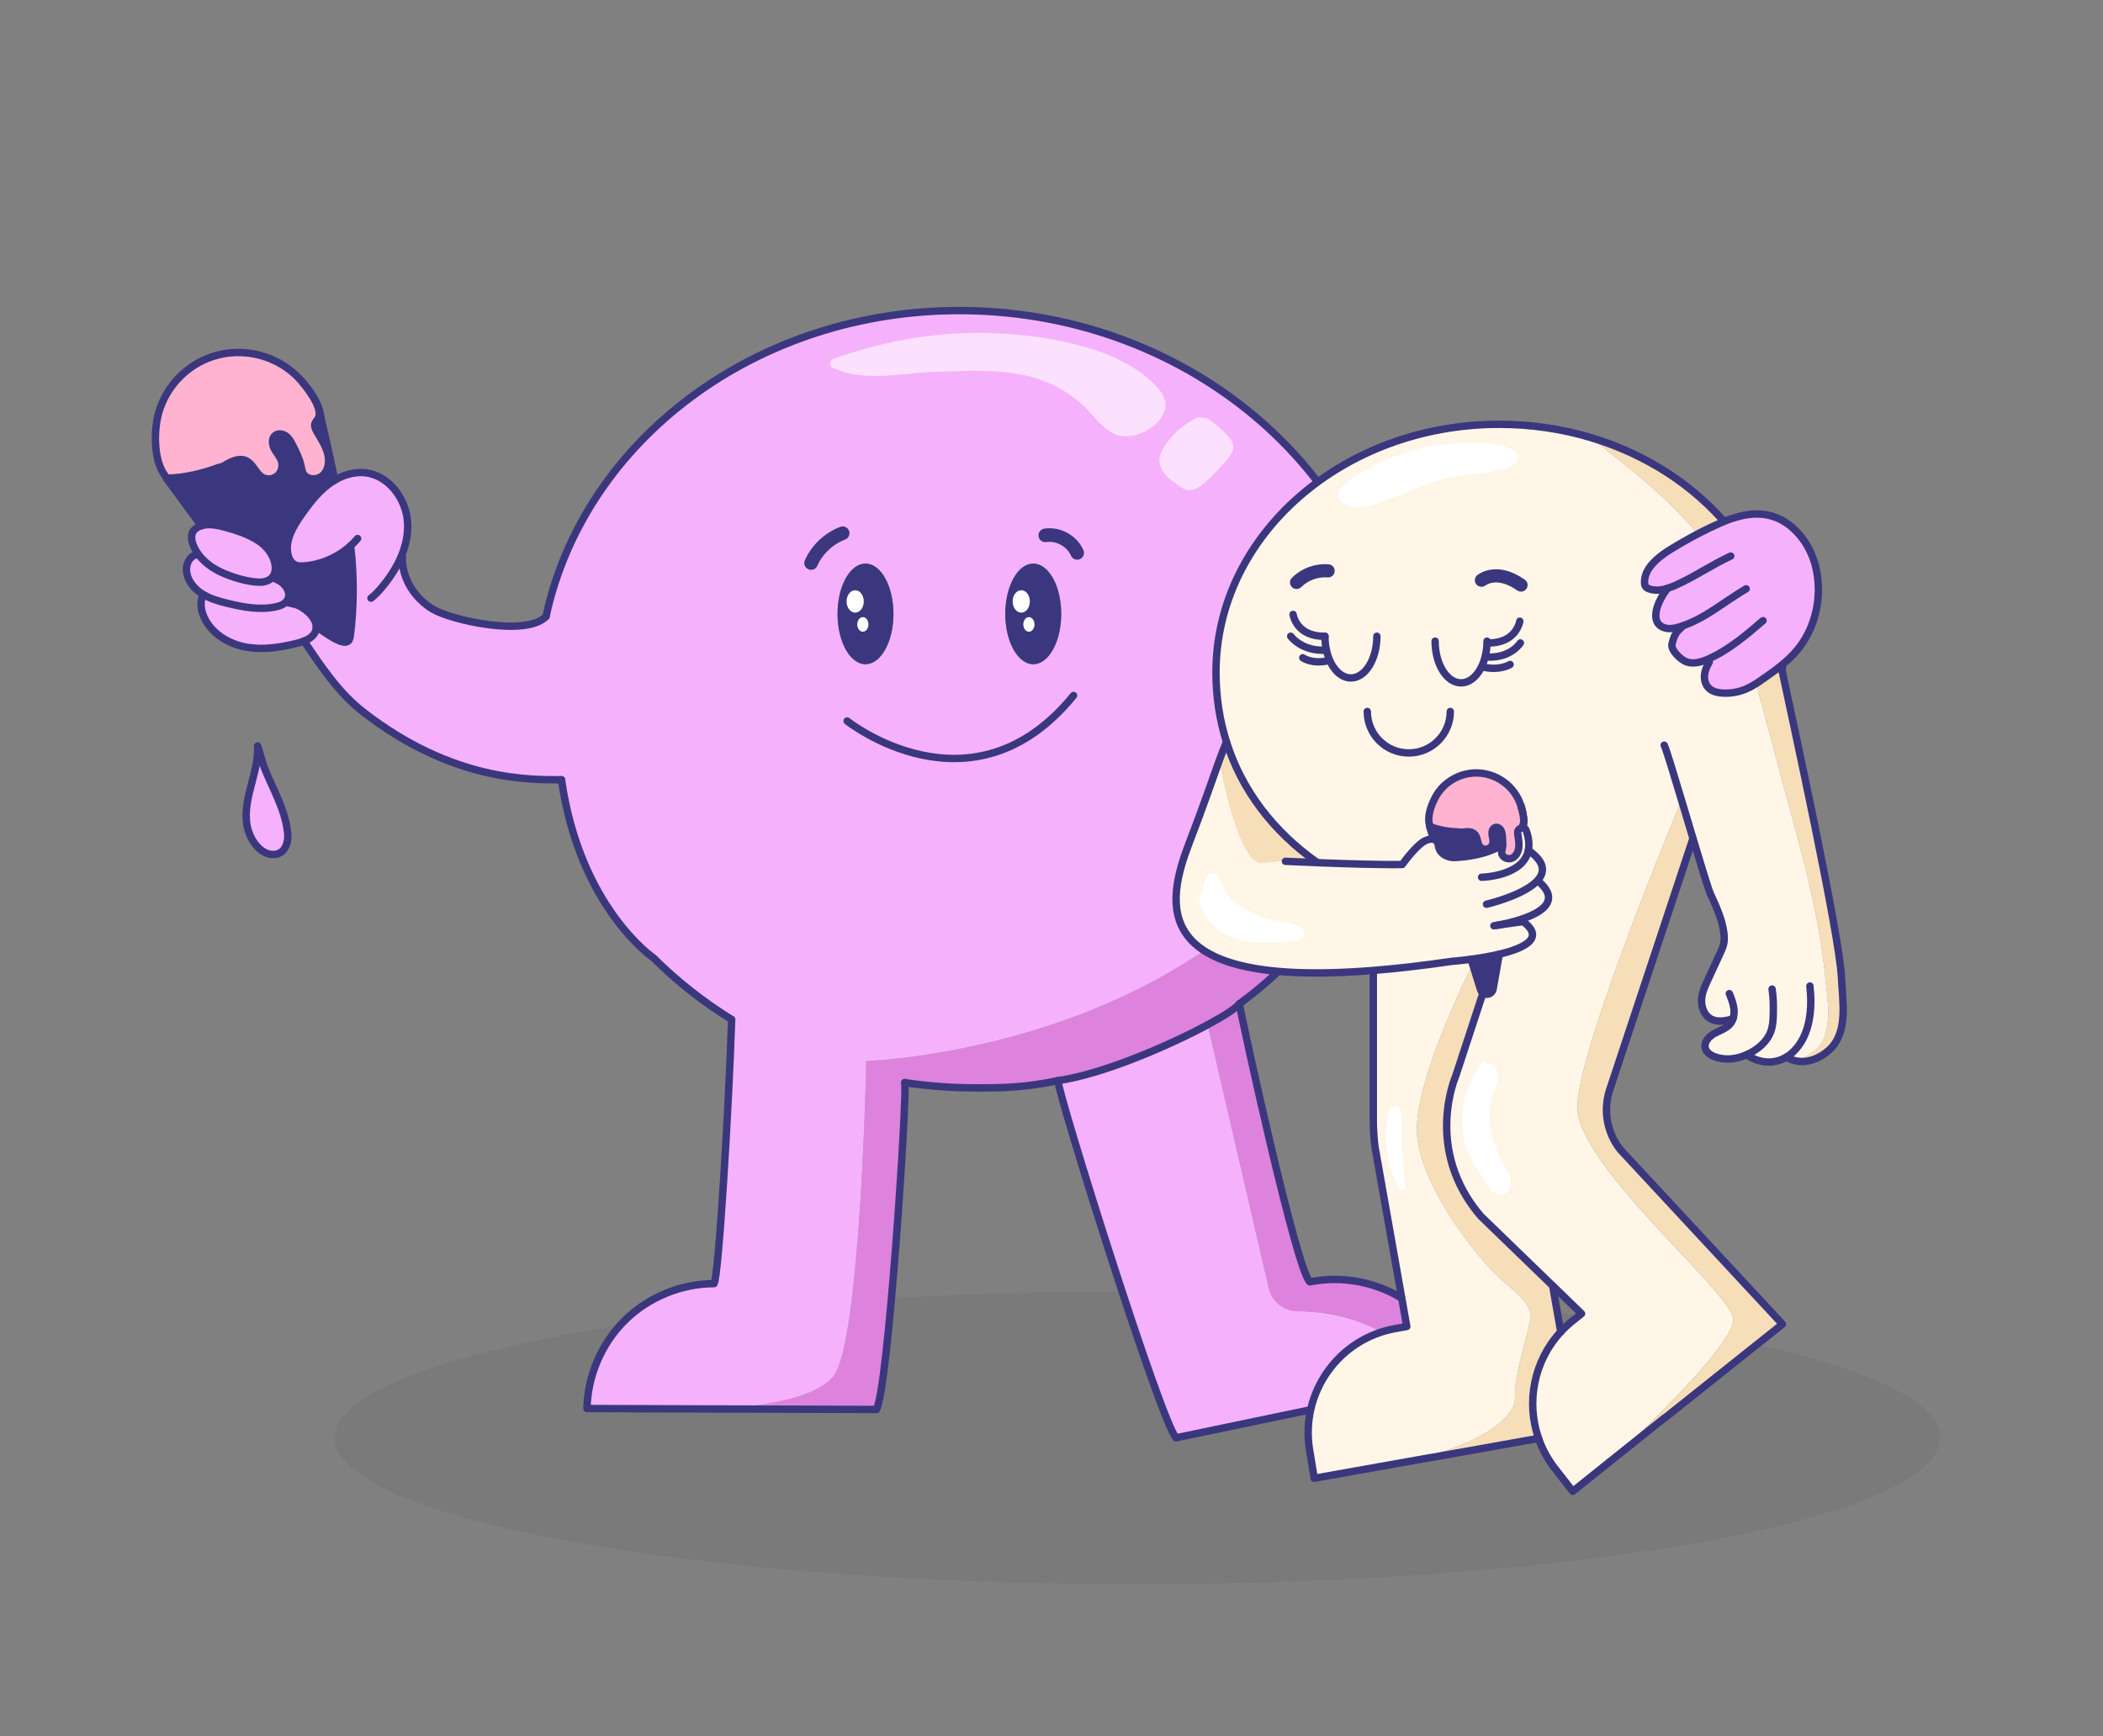 <?xml version="1.0" encoding="utf-8"?>
<!-- Generator: Adobe Illustrator 27.9.0, SVG Export Plug-In . SVG Version: 6.00 Build 0)  -->
<svg version="1.1" xmlns="http://www.w3.org/2000/svg" xmlns:xlink="http://www.w3.org/1999/xlink" x="0px" y="0px"
	 viewBox="0 0 1307.89 1080" style="enable-background:new 0 0 1307.89 1080;" xml:space="preserve">
<rect x="0" y="0" width="1307.89" height="1080" fill="#808080" stroke="none"/>
<style type="text/css">
	.st0{fill:#000000; opacity: 0.05}
	.st1{fill:#FD2264;}
	.st2{fill:#FFCF5F;}
	.st3{fill:#F4B200;}
	.st4{fill:#FFEDCC;}
	.st5{fill:#FFEDCA;}
	.st6{fill:#211976;}
	.st7{fill:#FFFFFF;}
	.st8{fill:none;stroke:#211976;stroke-width:4.087;stroke-linecap:round;stroke-linejoin:round;}
	.st9{fill:none;stroke:#211976;stroke-width:8.174;stroke-linecap:round;stroke-linejoin:round;}
	.st10{fill:#FFCF5F;stroke:#211976;stroke-width:4.171;stroke-linecap:round;stroke-linejoin:round;}
	.st11{fill:#FFCF5F;stroke:#211976;stroke-width:3.819;stroke-linecap:round;stroke-linejoin:round;}
	.st12{fill:none;stroke:#211976;stroke-width:3.819;stroke-linecap:round;stroke-linejoin:round;}
	.st13{fill:none;stroke:#211976;stroke-width:4.171;stroke-linecap:round;stroke-linejoin:round;}
	.st14{fill:none;stroke:#211976;stroke-width:4.423;stroke-linecap:round;stroke-linejoin:round;}
	.st15{opacity:0.5;fill:#FFFFFF;}
	.st16{fill:#FD2264;stroke:#211976;stroke-width:4.423;stroke-linecap:round;stroke-linejoin:round;}
	.st17{fill:#FFA6DD;}
	.st18{fill:none;stroke:#211976;stroke-width:3.589;stroke-linecap:round;stroke-linejoin:round;}
	.st19{fill:#B6E0A4;stroke:#211976;stroke-width:4.171;stroke-linecap:round;stroke-linejoin:round;}
	.st20{fill:#211976;stroke:#211976;stroke-width:3.589;stroke-linecap:round;stroke-linejoin:round;}
	.st21{fill:#FD2264;stroke:#211976;stroke-width:4.087;stroke-linecap:round;stroke-linejoin:round;}
	.st22{fill:#FFFFFF;stroke:#211976;stroke-width:2.707;stroke-miterlimit:10;}
	.st23{fill:#FFFFFF;stroke:#211976;stroke-width:2.71;stroke-miterlimit:10;}
	.st24{fill:#FFFFFF;stroke:#211976;stroke-width:2.713;stroke-miterlimit:10;}
	.st25{fill:#FFFFFF;stroke:#211976;stroke-width:2.716;stroke-miterlimit:10;}
	.st26{fill:#FFFFFF;stroke:#211976;stroke-width:2.72;stroke-miterlimit:10;}
	.st27{fill:#FFFFFF;stroke:#211976;stroke-width:2.723;stroke-miterlimit:10;}
	.st28{fill:#FFFFFF;stroke:#211976;stroke-width:2.726;stroke-miterlimit:10;}
	.st29{fill:#FFFFFF;stroke:#211976;stroke-width:2.729;stroke-miterlimit:10;}
	.st30{fill:#FFFFFF;stroke:#211976;stroke-width:2.732;stroke-miterlimit:10;}
	.st31{fill:#FFFFFF;stroke:#211976;stroke-width:2.736;stroke-miterlimit:10;}
	.st32{fill:#FFFFFF;stroke:#211976;stroke-width:2.739;stroke-miterlimit:10;}
	.st33{fill:#FFFFFF;stroke:#211976;stroke-width:2.742;stroke-miterlimit:10;}
	.st34{fill:#FFFFFF;stroke:#211976;stroke-width:2.745;stroke-miterlimit:10;}
	.st35{fill:#FFFFFF;stroke:#211976;stroke-width:2.749;stroke-miterlimit:10;}
	.st36{fill:#FFFFFF;stroke:#211976;stroke-width:2.752;stroke-miterlimit:10;}
	.st37{fill:#FFFFFF;stroke:#211976;stroke-width:2.755;stroke-miterlimit:10;}
	.st38{fill:#FFFFFF;stroke:#211976;stroke-width:2.758;stroke-miterlimit:10;}
	.st39{fill:#FFFFFF;stroke:#211976;stroke-width:2.762;stroke-miterlimit:10;}
	.st40{fill:#FFFFFF;stroke:#211976;stroke-width:2.765;stroke-miterlimit:10;}
	.st41{fill:#FFFFFF;stroke:#211976;stroke-width:2.768;stroke-miterlimit:10;}
	.st42{fill:#FFFFFF;stroke:#211976;stroke-width:2.771;stroke-miterlimit:10;}
	.st43{fill:#FFFFFF;stroke:#211976;stroke-width:2.775;stroke-miterlimit:10;}
	.st44{fill:#FFFFFF;stroke:#211976;stroke-width:2.778;stroke-miterlimit:10;}
	.st45{fill:#FFFFFF;stroke:#211976;stroke-width:2.781;stroke-miterlimit:10;}
	.st46{fill:#FFFFFF;stroke:#211976;stroke-width:2.784;stroke-miterlimit:10;}
	.st47{fill:#FFFFFF;stroke:#211976;stroke-width:2.787;stroke-miterlimit:10;}
	.st48{fill:#FFFFFF;stroke:#211976;stroke-width:2.791;stroke-miterlimit:10;}
	.st49{fill:#FFFFFF;stroke:#211976;stroke-width:2.794;stroke-miterlimit:10;}
	.st50{fill:#FFFFFF;stroke:#211976;stroke-width:2.797;stroke-miterlimit:10;}
	.st51{fill:#FFFFFF;stroke:#211976;stroke-width:2.8;stroke-miterlimit:10;}
	.st52{fill:#FFFFFF;stroke:#211976;stroke-width:2.804;stroke-miterlimit:10;}
	.st53{fill:#FFFFFF;stroke:#211976;stroke-width:2.807;stroke-miterlimit:10;}
	.st54{fill:#FFFFFF;stroke:#211976;stroke-width:2.81;stroke-miterlimit:10;}
	.st55{fill:#FFFFFF;stroke:#211976;stroke-width:2.813;stroke-miterlimit:10;}
	.st56{fill:#FFFFFF;stroke:#211976;stroke-width:2.816;stroke-miterlimit:10;}
	.st57{fill:#FFFFFF;stroke:#211976;stroke-width:2.82;stroke-miterlimit:10;}
	.st58{fill:#FFFFFF;stroke:#211976;stroke-width:2.823;stroke-miterlimit:10;}
	.st59{fill:#FFFFFF;stroke:#211976;stroke-width:2.826;stroke-miterlimit:10;}
	.st60{fill:#FFFFFF;stroke:#211976;stroke-width:2.829;stroke-miterlimit:10;}
	.st61{fill:#FFFFFF;stroke:#211976;stroke-width:2.833;stroke-miterlimit:10;}
	.st62{fill:#FFFFFF;stroke:#211976;stroke-width:2.836;stroke-miterlimit:10;}
	.st63{fill:#FFFFFF;stroke:#211976;stroke-width:2.839;stroke-miterlimit:10;}
	.st64{fill:#FFFFFF;stroke:#211976;stroke-width:2.842;stroke-miterlimit:10;}
	.st65{fill:#FFFFFF;stroke:#211976;stroke-width:2.845;stroke-miterlimit:10;}
	.st66{fill:#FFFFFF;stroke:#211976;stroke-width:2.849;stroke-miterlimit:10;}
	.st67{fill:#FFFFFF;stroke:#211976;stroke-width:2.852;stroke-miterlimit:10;}
	.st68{fill:#FFFFFF;stroke:#211976;stroke-width:2.855;stroke-miterlimit:10;}
	.st69{fill:#FFFFFF;stroke:#211976;stroke-width:2.858;stroke-miterlimit:10;}
	.st70{fill:#FFFFFF;stroke:#211976;stroke-width:2.862;stroke-miterlimit:10;}
	.st71{fill:#FFFFFF;stroke:#211976;stroke-width:2.865;stroke-miterlimit:10;}
	.st72{fill:#FFFFFF;stroke:#211976;stroke-width:2.868;stroke-miterlimit:10;}
	.st73{fill:#FFFFFF;stroke:#211976;stroke-width:2.871;stroke-miterlimit:10;}
	.st74{fill:#FFFFFF;stroke:#211976;stroke-width:2.874;stroke-miterlimit:10;}
	.st75{fill:#FFFFFF;stroke:#211976;stroke-width:2.878;stroke-miterlimit:10;}
	.st76{fill:#FFFFFF;stroke:#211976;stroke-width:2.881;stroke-miterlimit:10;}
	.st77{fill:#FFFFFF;stroke:#211976;stroke-width:2.884;stroke-miterlimit:10;}
	.st78{fill:#FFFFFF;stroke:#211976;stroke-width:2.887;stroke-miterlimit:10;}
	.st79{fill:#FFFFFF;stroke:#211976;stroke-width:2.891;stroke-miterlimit:10;}
	.st80{fill:#FFFFFF;stroke:#211976;stroke-width:2.894;stroke-miterlimit:10;}
	.st81{fill:#FFFFFF;stroke:#211976;stroke-width:2.897;stroke-miterlimit:10;}
	.st82{fill:#FFFFFF;stroke:#211976;stroke-width:2.9;stroke-miterlimit:10;}
	.st83{fill:#FFFFFF;stroke:#211976;stroke-width:2.904;stroke-miterlimit:10;}
	.st84{fill:#FFFFFF;stroke:#211976;stroke-width:2.907;stroke-miterlimit:10;}
	.st85{fill:#FFFFFF;stroke:#211976;stroke-width:2.91;stroke-miterlimit:10;}
	.st86{fill:#FFFFFF;stroke:#211976;stroke-width:2.913;stroke-miterlimit:10;}
	.st87{fill:#FFFFFF;stroke:#211976;stroke-width:2.917;stroke-miterlimit:10;}
	.st88{fill:#FFFFFF;stroke:#211976;stroke-width:2.92;stroke-miterlimit:10;}
	.st89{fill:#FFFFFF;stroke:#211976;stroke-width:2.923;stroke-miterlimit:10;}
	.st90{fill:#FFFFFF;stroke:#211976;stroke-width:2.926;stroke-miterlimit:10;}
	.st91{fill:#FFFFFF;stroke:#211976;stroke-width:2.929;stroke-miterlimit:10;}
	.st92{fill:#FFFFFF;stroke:#211976;stroke-width:2.933;stroke-miterlimit:10;}
	.st93{fill:#FFFFFF;stroke:#211976;stroke-width:2.936;stroke-miterlimit:10;}
	.st94{fill:#FFFFFF;stroke:#211976;stroke-width:2.939;stroke-miterlimit:10;}
	.st95{fill:#FFFFFF;stroke:#211976;stroke-width:2.942;stroke-miterlimit:10;}
	.st96{fill:#FFFFFF;stroke:#211976;stroke-width:2.946;stroke-miterlimit:10;}
	.st97{fill:#FFFFFF;stroke:#211976;stroke-width:2.949;stroke-miterlimit:10;}
	.st98{fill:#FFFFFF;stroke:#211976;stroke-width:2.952;stroke-miterlimit:10;}
	.st99{fill:#FFFFFF;stroke:#211976;stroke-width:2.955;stroke-miterlimit:10;}
	.st100{fill:#FFFFFF;stroke:#211976;stroke-width:2.958;stroke-miterlimit:10;}
	.st101{fill:#FFFFFF;stroke:#211976;stroke-width:2.962;stroke-miterlimit:10;}
	.st102{fill:#FFFFFF;stroke:#211976;stroke-width:2.965;stroke-miterlimit:10;}
	.st103{fill:#FFFFFF;stroke:#211976;stroke-width:2.968;stroke-miterlimit:10;}
	.st104{fill:#FFFFFF;stroke:#211976;stroke-width:2.971;stroke-miterlimit:10;}
	.st105{fill:#FFFFFF;stroke:#211976;stroke-width:2.974;stroke-miterlimit:10;}
	.st106{fill:#FFFFFF;stroke:#211976;stroke-width:2.978;stroke-miterlimit:10;}
	.st107{fill:#FFFFFF;stroke:#211976;stroke-width:2.981;stroke-miterlimit:10;}
	.st108{fill:#FFFFFF;stroke:#211976;stroke-width:2.984;stroke-miterlimit:10;}
	.st109{fill:#FFFFFF;stroke:#211976;stroke-width:2.987;stroke-miterlimit:10;}
	.st110{fill:#FFFFFF;stroke:#211976;stroke-width:2.991;stroke-miterlimit:10;}
	.st111{fill:#FFFFFF;stroke:#211976;stroke-width:2.994;stroke-miterlimit:10;}
	.st112{fill:#FFFFFF;stroke:#211976;stroke-width:2.997;stroke-miterlimit:10;}
	.st113{fill:#FFFFFF;stroke:#211976;stroke-width:3;stroke-miterlimit:10;}
	.st114{fill:#FFFFFF;stroke:#211976;stroke-width:3.004;stroke-miterlimit:10;}
	.st115{fill:#FFFFFF;stroke:#211976;stroke-width:3.007;stroke-miterlimit:10;}
	.st116{fill:#FFFFFF;stroke:#211976;stroke-width:3.01;stroke-miterlimit:10;}
	.st117{fill:#FFFFFF;stroke:#211976;stroke-width:3.013;stroke-miterlimit:10;}
	.st118{fill:#FFFFFF;stroke:#211976;stroke-width:3.017;stroke-miterlimit:10;}
	.st119{fill:#FFFFFF;stroke:#211976;stroke-width:3.02;stroke-miterlimit:10;}
	.st120{fill:#FFFFFF;stroke:#211976;stroke-width:3.023;stroke-miterlimit:10;}
	.st121{fill:#FFFFFF;stroke:#211976;stroke-width:3.026;stroke-miterlimit:10;}
	.st122{fill:#FFFFFF;stroke:#211976;stroke-width:3.029;stroke-miterlimit:10;}
	.st123{fill:#FFFFFF;stroke:#211976;stroke-width:3.033;stroke-miterlimit:10;}
	.st124{fill:#FFCCE4;}
	.st125{fill:none;stroke:#211976;stroke-width:3.885;stroke-linecap:round;stroke-linejoin:round;}
	.st126{fill:#B6E0A4;}
	.st127{fill:#7CC96B;}
	.st128{fill:none;stroke:#211976;stroke-width:4.38;stroke-linecap:round;stroke-linejoin:round;stroke-miterlimit:10;}
	.st129{fill:none;stroke:#211976;stroke-width:4.38;stroke-linecap:round;stroke-linejoin:round;}
	.st130{fill:none;stroke:#211976;stroke-width:8.76;stroke-linecap:round;stroke-linejoin:round;}
	.st131{fill:#E5F8D8;}
	.st132{fill:#EDD6B7;}
	.st133{fill:#FFF4E0;}
	.st134{fill:#FFAEC7;}
	.st135{fill:none;stroke:#211976;stroke-width:4;stroke-linecap:round;stroke-linejoin:round;}
	.st136{fill:none;stroke:#211976;stroke-width:7.993;stroke-linecap:round;stroke-linejoin:round;}
	.st137{fill:#FFF6E8;}
	.st138{fill:none;stroke:#211976;stroke-width:3.919;stroke-linecap:round;stroke-linejoin:round;}
	.st139{fill:none;stroke:#211976;stroke-width:7.838;stroke-linecap:round;stroke-linejoin:round;}
	.st140{fill:#FF8DAB;}
	.st141{fill:none;stroke:#211976;stroke-width:4.236;stroke-linecap:round;stroke-linejoin:round;}
	.st142{fill:none;stroke:#211976;stroke-width:8.908;stroke-linecap:round;stroke-linejoin:round;stroke-miterlimit:10;}
	.st143{fill:#FFD2E5;}
	.st144{fill:#F1A3F3;}
	.st145{fill:#D279D0;}
	.st146{fill:none;stroke:#211976;stroke-width:4.345;stroke-linecap:round;stroke-linejoin:round;}
	.st147{fill:#FED7FF;}
	.st148{fill:none;stroke:#211976;stroke-width:4.615;stroke-linecap:round;stroke-linejoin:round;}
	.st149{fill:none;stroke:#211976;stroke-width:4.219;stroke-linecap:round;stroke-linejoin:round;}
	.st150{fill:none;stroke:#211976;stroke-width:8.874;stroke-linecap:round;stroke-linejoin:round;stroke-miterlimit:10;}
	.st151{fill:none;stroke:#211976;stroke-width:3.606;stroke-linecap:round;stroke-linejoin:round;}
	.st152{fill:none;stroke:#211976;stroke-width:4;stroke-linecap:round;stroke-linejoin:round;stroke-miterlimit:10;}
	.st153{fill:#FFF4E0;stroke:#211976;stroke-width:4;stroke-linecap:round;stroke-linejoin:round;stroke-miterlimit:10;}
	.st154{fill:#EDD6B7;stroke:#211976;stroke-width:4;stroke-linecap:round;stroke-linejoin:round;stroke-miterlimit:10;}
	.st155{fill:#7DC400;stroke:#211976;stroke-width:4;stroke-linecap:round;stroke-linejoin:round;stroke-miterlimit:10;}
	.st156{fill:#C1F7CD;}
	.st157{fill:#FF84CE;stroke:#211976;stroke-width:4;stroke-linecap:round;stroke-linejoin:round;stroke-miterlimit:10;}
	.st158{fill:#FF3679;stroke:#211976;stroke-width:4;stroke-linecap:round;stroke-linejoin:round;stroke-miterlimit:10;}
	.st159{fill:#FFFBDE;}
	.st160{fill:#FFC2E9;}
	.st161{fill:none;stroke:#211976;stroke-width:4.562;stroke-linecap:round;stroke-linejoin:round;stroke-miterlimit:10;}
	.st162{fill:none;stroke:#211976;stroke-width:3.879;stroke-linecap:round;stroke-linejoin:round;stroke-miterlimit:10;}
	.st163{fill:none;stroke:#211976;stroke-width:7.75;stroke-linecap:round;stroke-linejoin:round;}
	.st164{fill:none;stroke:#211976;stroke-width:4.141;stroke-linecap:round;stroke-linejoin:round;}
	.st165{fill:#BD6762;stroke:#16105F;stroke-width:2.66;stroke-miterlimit:10;}
	.st166{fill:#BE6964;stroke:#16105F;stroke-width:2.695;stroke-miterlimit:10;}
	.st167{fill:#BE6A65;stroke:#16105F;stroke-width:2.73;stroke-miterlimit:10;}
	.st168{fill:#BF6C67;stroke:#16105F;stroke-width:2.765;stroke-miterlimit:10;}
	.st169{fill:#C06D68;stroke:#16105F;stroke-width:2.8;stroke-miterlimit:10;}
	.st170{fill:#C06F6A;stroke:#16105F;stroke-width:2.835;stroke-miterlimit:10;}
	.st171{fill:#C1706B;stroke:#16105F;stroke-width:2.87;stroke-miterlimit:10;}
	.st172{fill:#C2726D;stroke:#16105F;stroke-width:2.905;stroke-miterlimit:10;}
	.st173{fill:#C2736E;stroke:#16105F;stroke-width:2.94;stroke-miterlimit:10;}
	.st174{fill:#C37570;stroke:#16105F;stroke-width:2.975;stroke-miterlimit:10;}
	.st175{fill:#C47672;stroke:#16105F;stroke-width:3.01;stroke-miterlimit:10;}
	.st176{fill:#C47873;stroke:#16105F;stroke-width:3.045;stroke-miterlimit:10;}
	.st177{fill:#C57975;stroke:#16105F;stroke-width:3.08;stroke-miterlimit:10;}
	.st178{fill:#C57B76;stroke:#16105F;stroke-width:3.115;stroke-miterlimit:10;}
	.st179{fill:#C67C78;stroke:#16105F;stroke-width:3.15;stroke-miterlimit:10;}
	.st180{fill:#C77E79;stroke:#16105F;stroke-width:3.186;stroke-miterlimit:10;}
	.st181{fill:#C77F7B;stroke:#16105F;stroke-width:3.22;stroke-miterlimit:10;}
	.st182{fill:#C8817C;stroke:#16105F;stroke-width:3.256;stroke-miterlimit:10;}
	.st183{fill:#C9827E;stroke:#16105F;stroke-width:3.291;stroke-miterlimit:10;}
	.st184{fill:#C98480;stroke:#16105F;stroke-width:3.326;stroke-miterlimit:10;}
	.st185{fill:#CA8581;stroke:#16105F;stroke-width:3.361;stroke-miterlimit:10;}
	.st186{fill:#CB8783;stroke:#16105F;stroke-width:3.396;stroke-miterlimit:10;}
	.st187{fill:#CB8884;stroke:#16105F;stroke-width:3.431;stroke-miterlimit:10;}
	.st188{fill:#CC8A86;stroke:#16105F;stroke-width:3.466;stroke-miterlimit:10;}
	.st189{fill:#CD8B87;stroke:#16105F;stroke-width:3.501;stroke-miterlimit:10;}
	.st190{fill:#CD8D89;stroke:#16105F;stroke-width:3.536;stroke-miterlimit:10;}
	.st191{fill:#CE8E8A;stroke:#16105F;stroke-width:3.571;stroke-miterlimit:10;}
	.st192{fill:#CF908C;stroke:#16105F;stroke-width:3.606;stroke-miterlimit:10;}
	.st193{fill:#CF918E;stroke:#16105F;stroke-width:3.641;stroke-miterlimit:10;}
	.st194{fill:#D0938F;stroke:#16105F;stroke-width:3.676;stroke-miterlimit:10;}
	.st195{fill:#D19491;stroke:#16105F;stroke-width:3.711;stroke-miterlimit:10;}
	.st196{fill:#D19692;stroke:#16105F;stroke-width:3.746;stroke-miterlimit:10;}
	.st197{fill:#D29794;stroke:#16105F;stroke-width:3.781;stroke-miterlimit:10;}
	.st198{fill:#D39995;stroke:#16105F;stroke-width:3.816;stroke-miterlimit:10;}
	.st199{fill:#D39A97;stroke:#16105F;stroke-width:3.851;stroke-miterlimit:10;}
	.st200{fill:#D49C98;stroke:#16105F;stroke-width:3.886;stroke-miterlimit:10;}
	.st201{fill:#D59D9A;stroke:#16105F;stroke-width:3.921;stroke-miterlimit:10;}
	.st202{fill:#D59F9C;stroke:#16105F;stroke-width:3.956;stroke-miterlimit:10;}
	.st203{fill:#D6A09D;stroke:#16105F;stroke-width:3.991;stroke-miterlimit:10;}
	.st204{fill:#D6A29F;stroke:#16105F;stroke-width:4.027;stroke-miterlimit:10;}
	.st205{fill:#D7A3A0;stroke:#16105F;stroke-width:4.061;stroke-miterlimit:10;}
	.st206{fill:#D8A5A2;stroke:#16105F;stroke-width:4.097;stroke-miterlimit:10;}
	.st207{fill:#D8A6A3;stroke:#16105F;stroke-width:4.132;stroke-miterlimit:10;}
	.st208{fill:#D9A8A5;stroke:#16105F;stroke-width:4.167;stroke-miterlimit:10;}
	.st209{fill:#DAA9A6;stroke:#16105F;stroke-width:4.202;stroke-miterlimit:10;}
	.st210{fill:#DAABA8;stroke:#16105F;stroke-width:4.237;stroke-miterlimit:10;}
	.st211{fill:#DBACAA;stroke:#16105F;stroke-width:4.272;stroke-miterlimit:10;}
	.st212{fill:#DCAEAB;stroke:#16105F;stroke-width:4.307;stroke-miterlimit:10;}
	.st213{fill:#DCAFAD;stroke:#16105F;stroke-width:4.342;stroke-miterlimit:10;}
	.st214{fill:#DDB1AE;stroke:#16105F;stroke-width:4.377;stroke-miterlimit:10;}
	.st215{fill:#DEB2B0;stroke:#16105F;stroke-width:4.412;stroke-miterlimit:10;}
	.st216{fill:#DEB4B1;stroke:#16105F;stroke-width:4.447;stroke-miterlimit:10;}
	.st217{fill:#DFB5B3;stroke:#16105F;stroke-width:4.482;stroke-miterlimit:10;}
	.st218{fill:#E0B7B4;stroke:#16105F;stroke-width:4.517;stroke-miterlimit:10;}
	.st219{fill:#E0B8B6;stroke:#16105F;stroke-width:4.552;stroke-miterlimit:10;}
	.st220{fill:#E1BAB7;stroke:#16105F;stroke-width:4.587;stroke-miterlimit:10;}
	.st221{fill:#E2BBB9;stroke:#16105F;stroke-width:4.622;stroke-miterlimit:10;}
	.st222{fill:#E2BDBB;stroke:#16105F;stroke-width:4.657;stroke-miterlimit:10;}
	.st223{fill:#E3BEBC;stroke:#16105F;stroke-width:4.692;stroke-miterlimit:10;}
	.st224{fill:#E4C0BE;stroke:#16105F;stroke-width:4.727;stroke-miterlimit:10;}
	.st225{fill:#E4C1BF;stroke:#16105F;stroke-width:4.762;stroke-miterlimit:10;}
	.st226{fill:#E5C3C1;stroke:#16105F;stroke-width:4.797;stroke-miterlimit:10;}
	.st227{fill:#E6C4C2;stroke:#16105F;stroke-width:4.832;stroke-miterlimit:10;}
	.st228{fill:#E6C6C4;stroke:#16105F;stroke-width:4.867;stroke-miterlimit:10;}
	.st229{fill:#E7C7C5;stroke:#16105F;stroke-width:4.902;stroke-miterlimit:10;}
	.st230{fill:#E7C9C7;stroke:#16105F;stroke-width:4.938;stroke-miterlimit:10;}
	.st231{fill:#E8CAC9;stroke:#16105F;stroke-width:4.973;stroke-miterlimit:10;}
	.st232{fill:#E9CCCA;stroke:#16105F;stroke-width:5.008;stroke-miterlimit:10;}
	.st233{fill:#E9CDCC;stroke:#16105F;stroke-width:5.043;stroke-miterlimit:10;}
	.st234{fill:#EACFCD;stroke:#16105F;stroke-width:5.078;stroke-miterlimit:10;}
	.st235{fill:#EBD0CF;stroke:#16105F;stroke-width:5.113;stroke-miterlimit:10;}
	.st236{fill:#EBD2D0;stroke:#16105F;stroke-width:5.148;stroke-miterlimit:10;}
	.st237{fill:#ECD3D2;stroke:#16105F;stroke-width:5.183;stroke-miterlimit:10;}
	.st238{fill:#EDD5D3;stroke:#16105F;stroke-width:5.218;stroke-miterlimit:10;}
	.st239{fill:#EDD6D5;stroke:#16105F;stroke-width:5.253;stroke-miterlimit:10;}
	.st240{fill:#EED8D7;stroke:#16105F;stroke-width:5.288;stroke-miterlimit:10;}
	.st241{fill:#EFD9D8;stroke:#16105F;stroke-width:5.323;stroke-miterlimit:10;}
	.st242{fill:#EFDBDA;stroke:#16105F;stroke-width:5.358;stroke-miterlimit:10;}
	.st243{fill:#F0DCDB;stroke:#16105F;stroke-width:5.393;stroke-miterlimit:10;}
	.st244{fill:#F1DEDD;stroke:#16105F;stroke-width:5.428;stroke-miterlimit:10;}
	.st245{fill:#F1DFDE;stroke:#16105F;stroke-width:5.463;stroke-miterlimit:10;}
	.st246{fill:#F2E1E0;stroke:#16105F;stroke-width:5.498;stroke-miterlimit:10;}
	.st247{fill:#F3E2E1;stroke:#16105F;stroke-width:5.533;stroke-miterlimit:10;}
	.st248{fill:#F3E4E3;stroke:#16105F;stroke-width:5.568;stroke-miterlimit:10;}
	.st249{fill:#F4E5E5;stroke:#16105F;stroke-width:5.603;stroke-miterlimit:10;}
	.st250{fill:#F5E7E6;stroke:#16105F;stroke-width:5.638;stroke-miterlimit:10;}
	.st251{fill:#F5E8E8;stroke:#16105F;stroke-width:5.673;stroke-miterlimit:10;}
	.st252{fill:#F6EAE9;stroke:#16105F;stroke-width:5.708;stroke-miterlimit:10;}
	.st253{fill:#F7EBEB;stroke:#16105F;stroke-width:5.744;stroke-miterlimit:10;}
	.st254{fill:#F7EDEC;stroke:#16105F;stroke-width:5.779;stroke-miterlimit:10;}
	.st255{fill:#F8EEEE;stroke:#16105F;stroke-width:5.814;stroke-miterlimit:10;}
	.st256{fill:#F8F0EF;stroke:#16105F;stroke-width:5.849;stroke-miterlimit:10;}
	.st257{fill:#F9F1F1;stroke:#16105F;stroke-width:5.884;stroke-miterlimit:10;}
	.st258{fill:#FAF3F3;stroke:#16105F;stroke-width:5.919;stroke-miterlimit:10;}
	.st259{fill:#FAF4F4;stroke:#16105F;stroke-width:5.954;stroke-miterlimit:10;}
	.st260{fill:#FBF6F6;stroke:#16105F;stroke-width:5.989;stroke-miterlimit:10;}
	.st261{fill:#FCF7F7;stroke:#16105F;stroke-width:6.024;stroke-miterlimit:10;}
	.st262{fill:#FCF9F9;stroke:#16105F;stroke-width:6.059;stroke-miterlimit:10;}
	.st263{fill:#FDFAFA;stroke:#16105F;stroke-width:6.094;stroke-miterlimit:10;}
	.st264{fill:#FEFCFC;stroke:#16105F;stroke-width:6.129;stroke-miterlimit:10;}
	.st265{fill:#FEFDFD;stroke:#16105F;stroke-width:6.164;stroke-miterlimit:10;}
	.st266{fill:#FFFFFF;stroke:#16105F;stroke-width:6.199;stroke-miterlimit:10;}
	.st267{fill:#FD2264;stroke:#211976;stroke-width:4.184;stroke-linecap:round;stroke-linejoin:round;}
	.st268{fill:#211976;stroke:#211976;stroke-width:4.184;stroke-linecap:round;stroke-linejoin:round;}
	.st269{fill:#FD2264;stroke:#211976;stroke-width:4.168;stroke-linecap:round;stroke-linejoin:round;}
	.st270{fill:#211976;stroke:#211976;stroke-width:4.168;stroke-linecap:round;stroke-linejoin:round;}
	.st271{fill:#FC9924;stroke:#211976;stroke-width:4.168;stroke-linecap:round;stroke-linejoin:round;}
	.st272{fill:none;stroke:#211976;stroke-width:4.168;stroke-linecap:round;stroke-linejoin:round;}
	.st273{fill:#FD2264;stroke:#211976;stroke-width:3.69;stroke-linecap:round;stroke-linejoin:round;}
	.st274{fill:#211976;stroke:#211976;stroke-width:3.69;stroke-linecap:round;stroke-linejoin:round;}
	.st275{fill:#FFCF5F;stroke:#211976;stroke-width:3.69;stroke-linecap:round;stroke-linejoin:round;}
	.st276{fill:none;stroke:#211976;stroke-width:4.002;stroke-linecap:round;stroke-linejoin:round;}
	.st277{fill:none;stroke:#211976;stroke-width:4.169;stroke-linecap:round;stroke-linejoin:round;}
	.st278{fill:none;stroke:#211976;stroke-width:3.69;stroke-linecap:round;stroke-linejoin:round;}
	.st279{fill:none;stroke:#211976;stroke-width:9.793;stroke-linecap:round;stroke-linejoin:round;}
	.st280{fill:none;}
	.st281{fill:#FD2264;stroke:#211976;stroke-width:4.002;stroke-linecap:round;stroke-linejoin:round;}
	.st282{fill:#211976;stroke:#211976;stroke-width:4.002;stroke-linecap:round;stroke-linejoin:round;}
	.st283{fill:#16105F;}
	.st284{fill:none;stroke:#16105F;stroke-width:2.616;stroke-linecap:round;stroke-linejoin:round;}
	.st285{fill:none;stroke:#16105F;stroke-width:5.502;stroke-linecap:round;stroke-linejoin:round;stroke-miterlimit:10;}
	.st286{fill:#16105F;stroke:#16105F;stroke-width:2.768;stroke-linecap:round;stroke-linejoin:round;}
	.st287{fill:#FD2264;stroke:#16105F;stroke-width:4.029;stroke-linecap:round;stroke-linejoin:round;}
	.st288{fill:none;stroke:#16105F;stroke-width:2.937;stroke-linecap:round;stroke-linejoin:round;}
	.st289{fill:none;stroke:#16105F;stroke-width:5.402;stroke-linecap:round;stroke-linejoin:round;}
	.st290{fill:none;stroke:#16105F;stroke-width:2.937;stroke-linecap:round;stroke-linejoin:round;stroke-miterlimit:10;}
	.st291{fill:none;stroke:#16105F;stroke-width:5.874;stroke-linecap:round;stroke-linejoin:round;}
	.st292{fill:#F6DEB9;}
	.st293{fill:none;stroke:#16105F;stroke-width:5.232;stroke-linecap:round;stroke-linejoin:round;}
	.st294{fill:none;stroke:#16105F;stroke-width:2.701;stroke-linecap:round;stroke-linejoin:round;stroke-miterlimit:10;}
	.st295{fill:none;stroke:#16105F;stroke-width:2.701;stroke-linecap:round;stroke-linejoin:round;}
	.st296{fill:none;stroke:#16105F;stroke-width:5.402;stroke-linecap:round;stroke-linejoin:round;}
	.st297{fill:#FBE1FD;}
	.st298{fill:#FFE5B2;}
	.st299{fill:#FD2264;stroke:#211976;stroke-width:2.686;stroke-miterlimit:10;}
	.st300{fill:#BD6762;stroke:#211976;stroke-width:1.153;stroke-miterlimit:10;}
	.st301{fill:#BE6964;stroke:#211976;stroke-width:1.168;stroke-miterlimit:10;}
	.st302{fill:#BE6A65;stroke:#211976;stroke-width:1.183;stroke-miterlimit:10;}
	.st303{fill:#BF6C67;stroke:#211976;stroke-width:1.198;stroke-miterlimit:10;}
	.st304{fill:#C06D68;stroke:#211976;stroke-width:1.213;stroke-miterlimit:10;}
	.st305{fill:#C06F6A;stroke:#211976;stroke-width:1.228;stroke-miterlimit:10;}
	.st306{fill:#C1706B;stroke:#211976;stroke-width:1.244;stroke-miterlimit:10;}
	.st307{fill:#C2726D;stroke:#211976;stroke-width:1.259;stroke-miterlimit:10;}
	.st308{fill:#C2736E;stroke:#211976;stroke-width:1.274;stroke-miterlimit:10;}
	.st309{fill:#C37570;stroke:#211976;stroke-width:1.289;stroke-miterlimit:10;}
	.st310{fill:#C47672;stroke:#211976;stroke-width:1.304;stroke-miterlimit:10;}
	.st311{fill:#C47873;stroke:#211976;stroke-width:1.319;stroke-miterlimit:10;}
	.st312{fill:#C57975;stroke:#211976;stroke-width:1.335;stroke-miterlimit:10;}
	.st313{fill:#C57B76;stroke:#211976;stroke-width:1.35;stroke-miterlimit:10;}
	.st314{fill:#C67C78;stroke:#211976;stroke-width:1.365;stroke-miterlimit:10;}
	.st315{fill:#C77E79;stroke:#211976;stroke-width:1.38;stroke-miterlimit:10;}
	.st316{fill:#C77F7B;stroke:#211976;stroke-width:1.395;stroke-miterlimit:10;}
	.st317{fill:#C8817C;stroke:#211976;stroke-width:1.411;stroke-miterlimit:10;}
	.st318{fill:#C9827E;stroke:#211976;stroke-width:1.426;stroke-miterlimit:10;}
	.st319{fill:#C98480;stroke:#211976;stroke-width:1.441;stroke-miterlimit:10;}
	.st320{fill:#CA8581;stroke:#211976;stroke-width:1.456;stroke-miterlimit:10;}
	.st321{fill:#CB8783;stroke:#211976;stroke-width:1.471;stroke-miterlimit:10;}
	.st322{fill:#CB8884;stroke:#211976;stroke-width:1.487;stroke-miterlimit:10;}
	.st323{fill:#CC8A86;stroke:#211976;stroke-width:1.502;stroke-miterlimit:10;}
	.st324{fill:#CD8B87;stroke:#211976;stroke-width:1.517;stroke-miterlimit:10;}
	.st325{fill:#CD8D89;stroke:#211976;stroke-width:1.532;stroke-miterlimit:10;}
	.st326{fill:#CE8E8A;stroke:#211976;stroke-width:1.547;stroke-miterlimit:10;}
	.st327{fill:#CF908C;stroke:#211976;stroke-width:1.562;stroke-miterlimit:10;}
	.st328{fill:#CF918E;stroke:#211976;stroke-width:1.578;stroke-miterlimit:10;}
	.st329{fill:#D0938F;stroke:#211976;stroke-width:1.593;stroke-miterlimit:10;}
	.st330{fill:#D19491;stroke:#211976;stroke-width:1.608;stroke-miterlimit:10;}
	.st331{fill:#D19692;stroke:#211976;stroke-width:1.623;stroke-miterlimit:10;}
	.st332{fill:#D29794;stroke:#211976;stroke-width:1.638;stroke-miterlimit:10;}
	.st333{fill:#D39995;stroke:#211976;stroke-width:1.654;stroke-miterlimit:10;}
	.st334{fill:#D39A97;stroke:#211976;stroke-width:1.669;stroke-miterlimit:10;}
	.st335{fill:#D49C98;stroke:#211976;stroke-width:1.684;stroke-miterlimit:10;}
	.st336{fill:#D59D9A;stroke:#211976;stroke-width:1.699;stroke-miterlimit:10;}
	.st337{fill:#D59F9C;stroke:#211976;stroke-width:1.714;stroke-miterlimit:10;}
	.st338{fill:#D6A09D;stroke:#211976;stroke-width:1.73;stroke-miterlimit:10;}
	.st339{fill:#D6A29F;stroke:#211976;stroke-width:1.745;stroke-miterlimit:10;}
	.st340{fill:#D7A3A0;stroke:#211976;stroke-width:1.76;stroke-miterlimit:10;}
	.st341{fill:#D8A5A2;stroke:#211976;stroke-width:1.775;stroke-miterlimit:10;}
	.st342{fill:#D8A6A3;stroke:#211976;stroke-width:1.79;stroke-miterlimit:10;}
	.st343{fill:#D9A8A5;stroke:#211976;stroke-width:1.805;stroke-miterlimit:10;}
	.st344{fill:#DAA9A6;stroke:#211976;stroke-width:1.821;stroke-miterlimit:10;}
	.st345{fill:#DAABA8;stroke:#211976;stroke-width:1.836;stroke-miterlimit:10;}
	.st346{fill:#DBACAA;stroke:#211976;stroke-width:1.851;stroke-miterlimit:10;}
	.st347{fill:#DCAEAB;stroke:#211976;stroke-width:1.866;stroke-miterlimit:10;}
	.st348{fill:#DCAFAD;stroke:#211976;stroke-width:1.881;stroke-miterlimit:10;}
	.st349{fill:#DDB1AE;stroke:#211976;stroke-width:1.897;stroke-miterlimit:10;}
	.st350{fill:#DEB2B0;stroke:#211976;stroke-width:1.912;stroke-miterlimit:10;}
	.st351{fill:#DEB4B1;stroke:#211976;stroke-width:1.927;stroke-miterlimit:10;}
	.st352{fill:#DFB5B3;stroke:#211976;stroke-width:1.942;stroke-miterlimit:10;}
	.st353{fill:#E0B7B4;stroke:#211976;stroke-width:1.957;stroke-miterlimit:10;}
	.st354{fill:#E0B8B6;stroke:#211976;stroke-width:1.972;stroke-miterlimit:10;}
	.st355{fill:#E1BAB7;stroke:#211976;stroke-width:1.988;stroke-miterlimit:10;}
	.st356{fill:#E2BBB9;stroke:#211976;stroke-width:2.003;stroke-miterlimit:10;}
	.st357{fill:#E2BDBB;stroke:#211976;stroke-width:2.018;stroke-miterlimit:10;}
	.st358{fill:#E3BEBC;stroke:#211976;stroke-width:2.033;stroke-miterlimit:10;}
	.st359{fill:#E4C0BE;stroke:#211976;stroke-width:2.048;stroke-miterlimit:10;}
	.st360{fill:#E4C1BF;stroke:#211976;stroke-width:2.064;stroke-miterlimit:10;}
	.st361{fill:#E5C3C1;stroke:#211976;stroke-width:2.079;stroke-miterlimit:10;}
	.st362{fill:#E6C4C2;stroke:#211976;stroke-width:2.094;stroke-miterlimit:10;}
	.st363{fill:#E6C6C4;stroke:#211976;stroke-width:2.109;stroke-miterlimit:10;}
	.st364{fill:#E7C7C5;stroke:#211976;stroke-width:2.124;stroke-miterlimit:10;}
	.st365{fill:#E7C9C7;stroke:#211976;stroke-width:2.139;stroke-miterlimit:10;}
	.st366{fill:#E8CAC9;stroke:#211976;stroke-width:2.155;stroke-miterlimit:10;}
	.st367{fill:#E9CCCA;stroke:#211976;stroke-width:2.17;stroke-miterlimit:10;}
	.st368{fill:#E9CDCC;stroke:#211976;stroke-width:2.185;stroke-miterlimit:10;}
	.st369{fill:#EACFCD;stroke:#211976;stroke-width:2.2;stroke-miterlimit:10;}
	.st370{fill:#EBD0CF;stroke:#211976;stroke-width:2.215;stroke-miterlimit:10;}
	.st371{fill:#EBD2D0;stroke:#211976;stroke-width:2.231;stroke-miterlimit:10;}
	.st372{fill:#ECD3D2;stroke:#211976;stroke-width:2.246;stroke-miterlimit:10;}
	.st373{fill:#EDD5D3;stroke:#211976;stroke-width:2.261;stroke-miterlimit:10;}
	.st374{fill:#EDD6D5;stroke:#211976;stroke-width:2.276;stroke-miterlimit:10;}
	.st375{fill:#EED8D7;stroke:#211976;stroke-width:2.291;stroke-miterlimit:10;}
	.st376{fill:#EFD9D8;stroke:#211976;stroke-width:2.307;stroke-miterlimit:10;}
	.st377{fill:#EFDBDA;stroke:#211976;stroke-width:2.322;stroke-miterlimit:10;}
	.st378{fill:#F0DCDB;stroke:#211976;stroke-width:2.337;stroke-miterlimit:10;}
	.st379{fill:#F1DEDD;stroke:#211976;stroke-width:2.352;stroke-miterlimit:10;}
	.st380{fill:#F1DFDE;stroke:#211976;stroke-width:2.367;stroke-miterlimit:10;}
	.st381{fill:#F2E1E0;stroke:#211976;stroke-width:2.382;stroke-miterlimit:10;}
	.st382{fill:#F3E2E1;stroke:#211976;stroke-width:2.398;stroke-miterlimit:10;}
	.st383{fill:#F3E4E3;stroke:#211976;stroke-width:2.413;stroke-miterlimit:10;}
	.st384{fill:#F4E5E5;stroke:#211976;stroke-width:2.428;stroke-miterlimit:10;}
	.st385{fill:#F5E7E6;stroke:#211976;stroke-width:2.443;stroke-miterlimit:10;}
	.st386{fill:#F5E8E8;stroke:#211976;stroke-width:2.458;stroke-miterlimit:10;}
	.st387{fill:#F6EAE9;stroke:#211976;stroke-width:2.474;stroke-miterlimit:10;}
	.st388{fill:#F7EBEB;stroke:#211976;stroke-width:2.489;stroke-miterlimit:10;}
	.st389{fill:#F7EDEC;stroke:#211976;stroke-width:2.504;stroke-miterlimit:10;}
	.st390{fill:#F8EEEE;stroke:#211976;stroke-width:2.519;stroke-miterlimit:10;}
	.st391{fill:#F8F0EF;stroke:#211976;stroke-width:2.534;stroke-miterlimit:10;}
	.st392{fill:#F9F1F1;stroke:#211976;stroke-width:2.549;stroke-miterlimit:10;}
	.st393{fill:#FAF3F3;stroke:#211976;stroke-width:2.565;stroke-miterlimit:10;}
	.st394{fill:#FAF4F4;stroke:#211976;stroke-width:2.58;stroke-miterlimit:10;}
	.st395{fill:#FBF6F6;stroke:#211976;stroke-width:2.595;stroke-miterlimit:10;}
	.st396{fill:#FCF7F7;stroke:#211976;stroke-width:2.61;stroke-miterlimit:10;}
	.st397{fill:#FCF9F9;stroke:#211976;stroke-width:2.625;stroke-miterlimit:10;}
	.st398{fill:#FDFAFA;stroke:#211976;stroke-width:2.64;stroke-miterlimit:10;}
	.st399{fill:#FEFCFC;stroke:#211976;stroke-width:2.656;stroke-miterlimit:10;}
	.st400{fill:#FEFDFD;stroke:#211976;stroke-width:2.671;stroke-miterlimit:10;}
	.st401{fill:#FFFFFF;stroke:#211976;stroke-width:2.686;stroke-miterlimit:10;}
	.st402{fill:#FD2264;stroke:#211976;stroke-width:2.7;stroke-linecap:round;stroke-linejoin:round;}
	.st403{fill:#211976;stroke:#211976;stroke-width:2.7;stroke-linecap:round;stroke-linejoin:round;}
	.st404{fill:#DD83DD;}
	.st405{fill:#F6B1FC;}
	.st406{fill:#3A377E;}
	.st407{fill:#FFB3D0;}
	.st408{fill:none;stroke:#3A377E;stroke-width:4.597;stroke-linecap:round;stroke-linejoin:round;}
	.st409{fill:none;stroke:#3A377E;stroke-width:8.457;stroke-linecap:round;stroke-linejoin:round;}
	.st410{fill:none;stroke:#3A377E;stroke-width:8.191;stroke-linecap:round;stroke-linejoin:round;}
	.st411{fill:none;stroke:#211976;stroke-width:2.578;stroke-linecap:round;stroke-linejoin:round;stroke-miterlimit:10;}
	.st412{fill:#FFF4E0;stroke:#211976;stroke-width:2.578;stroke-linecap:round;stroke-linejoin:round;stroke-miterlimit:10;}
	.st413{fill:none;stroke:#211976;stroke-width:5.729;stroke-linecap:round;stroke-linejoin:round;}
	.st414{fill:#7DC400;stroke:#211976;stroke-width:2.578;stroke-linecap:round;stroke-linejoin:round;stroke-miterlimit:10;}
	.st415{fill:#FF84CE;stroke:#211976;stroke-width:2.578;stroke-linecap:round;stroke-linejoin:round;stroke-miterlimit:10;}
	.st416{fill:#FF3679;stroke:#211976;stroke-width:2.578;stroke-linecap:round;stroke-linejoin:round;stroke-miterlimit:10;}
	.st417{fill:#FFCF5F;stroke:#211976;stroke-width:2.578;stroke-linecap:round;stroke-linejoin:round;}
	.st418{fill:#FD2264;stroke:#211976;stroke-width:2.638;stroke-linecap:round;stroke-linejoin:round;}
	.st419{fill:#211976;stroke:#211976;stroke-width:2.638;stroke-linecap:round;stroke-linejoin:round;}
	.st420{fill:#FFCF5F;stroke:#211976;stroke-width:2.638;stroke-linecap:round;stroke-linejoin:round;}
	.st421{fill:none;stroke:#211976;stroke-width:2.638;stroke-linecap:round;stroke-linejoin:round;}
	.st422{fill:none;stroke:#211976;stroke-width:5.862;stroke-linecap:round;stroke-linejoin:round;}
	.st423{fill:#FFCF5F;stroke:#211976;stroke-width:2.82;stroke-linecap:round;stroke-linejoin:round;}
	.st424{fill:none;stroke:#211976;stroke-width:2.82;stroke-linecap:round;stroke-linejoin:round;}
	.st425{fill:none;stroke:#211976;stroke-width:6.266;stroke-linecap:round;stroke-linejoin:round;}
	.st426{fill:#FD2264;stroke:#211976;stroke-width:2.82;stroke-linecap:round;stroke-linejoin:round;}
	.st427{fill:#B6E0A4;stroke:#211976;stroke-width:2.82;stroke-linecap:round;stroke-linejoin:round;}
	.st428{fill:#211976;stroke:#211976;stroke-width:2.82;stroke-linecap:round;stroke-linejoin:round;}
	.st429{fill:none;stroke:#211976;stroke-width:4.729;stroke-linecap:round;stroke-linejoin:round;}
	.st430{fill:none;stroke:#211976;stroke-width:10.508;stroke-linecap:round;stroke-linejoin:round;}
</style>
<g id="Illustration">
	<g>
		<ellipse class="st0" cx="707.33" cy="894.3" rx="499.32" ry="91.08"/>
		<g>
			<g id="XMLID_7_">
				<g>
					<path class="st404" d="M907.58,857.59l-14.32,2.99c-25.68-39.01-65.1-44.92-86.18-44.98c-8.64-0.05-16.09-6.07-18.04-14.48
						L751.06,637.4c10.64-5.75,18.07-10.6,19.7-13.01c1.79,10.46,35.22,164.38,43.72,172.74l0.23,0.18
						c20.02-4.02,41.56,0.09,58.71,11.22C890.55,819.66,903.1,837.66,907.58,857.59z"/>
					<path class="st405" d="M893.26,860.58L731.43,894.3c-9.26-9.15-73.35-213.41-73.49-222.14c27.72-3.95,68.84-21.68,93.12-34.76
						l37.97,163.71c1.95,8.41,9.4,14.44,18.04,14.48C828.16,815.66,867.58,821.57,893.26,860.58z"/>
					<path class="st404" d="M867.74,437.44c0.69,75.86-37.19,143.21-96.98,186.95c-1.63,2.41-9.06,7.26-19.7,13.01
						c-24.27,13.08-65.4,30.8-93.12,34.76c-19.79,4.09-32.82,4.69-54.09,4.48c-14-0.14-27.74-1.24-41.17-3.26
						c1.61,8.6-10.46,192.51-17.7,203.34l-106.77-0.34v-0.02c2.44,0,63.33-0.21,79.99-20.14c17.01-20.34,20.55-196.24,20.55-196.24
						s267.43-8,328.57-234.14C867.58,429.67,867.7,433.56,867.74,437.44z"/>
					<path class="st405" d="M438.22,876.35v0.02l-73.17-0.25c0.41-20.44,9.08-40.57,23.63-54.91s34.82-22.71,55.26-22.78l0.18-0.23
						c2.8-4.18,9.15-109.09,10.9-164.06c-17.84-11.03-34.16-23.93-48.64-38.36c0,0-45.72-31.05-57.17-110.77
						c-19.15,0.02-67.7,1.2-123.51-42.3c-15.1-11.77-25.95-28.11-36.62-43.97c3.31-1.26,6.25-3.24,7.26-6.53
						c0.23-0.74,0.34-1.47,0.34-2.21c5.15,2.97,8.92,6.41,14.44,8.64c1.82,0.74,4.11,1.36,5.52,0c0.83-0.8,1.03-2.02,1.2-3.17
						c2.3-17.52,2.37-38.46,0.16-56c-7.95,7.19-18.3,11.72-29.01,12.53c-1.75,0.11-3.56,0.16-5.17-0.53
						c-2.97-1.24-4.55-4.55-4.99-7.75c-1.2-8.51,3.68-16.57,8.62-23.61c4.74-6.74,9.82-13.4,16.32-18.46c1.33-1.03,2.76-2,4.23-2.87
						c5.63-3.38,12.14-5.38,18.64-4.8c14.94,1.31,26.09,16.3,26.85,31.28c0.37,7.24-1.2,14.32-4.05,21.01l0.76,0.32
						c-0.39,13.15,7.77,25.72,19.1,32.41c11.33,6.67,57.81,17.33,70.25,4.46c23.81-109.92,131.35-191.5,259.93-190.28
						c142.63,1.36,260,104.45,267.84,232.62c0,0,0,0,0,0.02c-61.14,226.14-328.57,234.14-328.57,234.14s-3.54,175.89-20.55,196.24
						C501.55,876.14,440.65,876.35,438.22,876.35z M659.99,381.84c0-17.29-7.77-31.28-17.38-31.28s-17.4,14-17.4,31.28
						c0,17.31,7.79,31.31,17.4,31.31S659.99,399.15,659.99,381.84z M555.66,381.84c0-17.29-7.79-31.28-17.4-31.28
						s-17.38,14-17.38,31.28c0,17.31,7.77,31.31,17.38,31.31S555.66,399.15,555.66,381.84z"/>
					<path class="st406" d="M642.61,350.55c9.61,0,17.38,14,17.38,31.28c0,17.31-7.77,31.31-17.38,31.31s-17.4-14-17.4-31.31
						C625.21,364.55,633.01,350.55,642.61,350.55z M643.35,388.39c0-2.48-1.54-4.51-3.45-4.51c-1.91,0-3.45,2.02-3.45,4.51
						s1.54,4.51,3.45,4.51C641.81,392.89,643.35,390.87,643.35,388.39z M640.45,374.09c0-3.84-2.37-6.94-5.31-6.94
						c-2.94,0-5.33,3.1-5.33,6.94c0,3.84,2.39,6.94,5.33,6.94C638.09,381.03,640.45,377.93,640.45,374.09z"/>
					<ellipse class="st7" cx="639.9" cy="388.39" rx="3.45" ry="4.51"/>
					<path class="st7" d="M635.14,367.15c2.94,0,5.31,3.1,5.31,6.94c0,3.84-2.37,6.94-5.31,6.94c-2.94,0-5.33-3.1-5.33-6.94
						C629.81,370.25,632.2,367.15,635.14,367.15z"/>
					<path class="st406" d="M538.25,350.55c9.61,0,17.4,14,17.4,31.28c0,17.31-7.79,31.31-17.4,31.31s-17.38-14-17.38-31.31
						C520.88,364.55,528.65,350.55,538.25,350.55z M540.07,388.39c0-2.48-1.54-4.51-3.45-4.51s-3.45,2.02-3.45,4.51
						s1.54,4.51,3.45,4.51S540.07,390.87,540.07,388.39z M537.17,374.09c0-3.84-2.39-6.94-5.31-6.94c-2.94,0-5.33,3.1-5.33,6.94
						c0,3.84,2.39,6.94,5.33,6.94C534.78,381.03,537.17,377.93,537.17,374.09z"/>
					<ellipse class="st7" cx="536.62" cy="388.39" rx="3.45" ry="4.51"/>
					<path class="st7" d="M531.86,367.15c2.92,0,5.31,3.1,5.31,6.94c0,3.84-2.39,6.94-5.31,6.94c-2.94,0-5.33-3.1-5.33-6.94
						C526.53,370.25,528.92,367.15,531.86,367.15z"/>
					<path class="st406" d="M103.99,297.43c10.94-0.32,21.61-2.83,31.61-6.53l3.26-0.9c4.34-2.78,9.75-5.65,14.37-3.38
						c4.39,2.18,5.86,8.07,10.16,10.39c2.9,1.56,6.71,1.03,9.17-1.13c2.46-2.18,3.42-5.84,2.51-8.99c-0.85-2.87-3.06-5.13-4.46-7.77
						c-1.43-2.64-1.82-6.39,0.53-8.28c1.91-1.54,4.87-1.06,6.83,0.46c1.95,1.49,3.13,3.77,4.23,5.98c2.07,4.09,4.16,8.28,5.08,12.76
						c0.3,1.45,0.48,2.92,1.15,4.23c2.18,4.41,9.13,4.62,12.62,1.13c3.49-3.47,3.95-9.1,2.6-13.84c-1.33-4.74-4.16-8.9-6.6-13.19
						c-0.85-1.49-1.68-3.22-1.17-4.85c0.34-1.1,1.2-1.93,1.79-2.9c2.05-3.26,0.39-8.07-2.16-12.55c0.53,0.94,1.03,1.86,1.47,2.8
						c1.4,2.92,2.32,5.82,2.46,8.44c0.64,2.34,8.78,37.61,8.57,39.47c-1.47,0.87-2.9,1.84-4.23,2.87
						c-6.51,5.06-11.59,11.72-16.32,18.46c-4.94,7.03-9.82,15.1-8.62,23.61c0.44,3.2,2.02,6.51,4.99,7.75
						c1.61,0.69,3.42,0.64,5.17,0.53c10.71-0.8,21.06-5.33,29.01-12.53c2.21,17.54,2.14,38.48-0.16,56
						c-0.16,1.15-0.37,2.37-1.2,3.17c-1.4,1.36-3.7,0.74-5.52,0c-5.52-2.23-9.29-5.68-14.44-8.64c0.02-4.32-3.59-8.41-7.31-11.06
						c-4.83-3.43-5.91-2.9-11.65-4.34l-0.02-0.02c0.51-0.48,0.94-1.03,1.26-1.68c1.43-2.8,0.32-6.37-1.79-8.73
						c-2.11-2.34-3.1-2.8-5.98-4.14l-2.44-0.32c0.28-0.25,0.53-0.51,0.76-0.8c1.31-1.68,1.82-3.91,1.7-6.05
						c-0.34-6.78-4.94-12.83-10.44-16.44c-6.02-3.98-13.4-6.39-20.32-8.32c-4.6-1.29-10.48-2.62-15.31-1.06v-0.02l-21.72-29.56
						C103.62,297.45,103.81,297.45,103.99,297.43z"/>
					<path class="st407" d="M203.64,281.57c1.36,4.74,0.9,10.37-2.6,13.84c-3.49,3.49-10.44,3.29-12.62-1.13
						c-0.67-1.31-0.85-2.78-1.15-4.23c-0.92-4.48-3.01-8.67-5.08-12.76c-1.1-2.21-2.28-4.48-4.23-5.98c-1.95-1.52-4.92-2-6.83-0.46
						c-2.34,1.88-1.95,5.63-0.53,8.28c1.4,2.64,3.61,4.9,4.46,7.77c0.92,3.15-0.05,6.8-2.51,8.99c-2.46,2.16-6.28,2.69-9.17,1.13
						c-4.3-2.32-5.77-8.21-10.16-10.39c-4.62-2.28-10.02,0.6-14.37,3.38l-3.26,0.9c-10,3.7-20.66,6.21-31.61,6.53
						c-8.9-9.13-8.34-29.86-5.38-40.46c4.25-15.24,15.52-27.93,30.18-33.93c18.92-7.77,41.21-3.4,55.83,10.92
						c1.22,1.22,2.6,2.69,3.98,4.32l0.02,0.02c1.52,1.91,4,5.03,6.11,8.46c0.25,0.44,0.51,0.87,0.76,1.31
						c2.55,4.48,4.21,9.29,2.16,12.55c-0.6,0.97-1.45,1.79-1.79,2.9c-0.51,1.63,0.32,3.36,1.17,4.85
						C199.48,272.67,202.31,276.83,203.64,281.57z"/>
					<path class="st405" d="M189.09,398.73c-1.4,0.57-2.85,1.01-4.25,1.36c-10.6,2.67-21.68,4.37-32.39,2.3
						c-10.71-2.09-21.06-8.51-25.54-18.46c-1.82-4.05-2.6-8.8-1.03-12.96l0.67-1.13c4.55,2.71,9.77,4.16,14.9,5.42
						c9.82,2.41,20.09,4.32,30,2.21c2.28-0.48,4.67-1.31,6.28-2.9l0.02,0.02c5.75,1.45,6.83,0.92,11.65,4.34
						c3.72,2.64,7.33,6.74,7.31,11.06c0,0.74-0.11,1.47-0.34,2.21C195.34,395.49,192.4,397.47,189.09,398.73z"/>
					<path class="st405" d="M177.18,364.16c2.11,2.37,3.22,5.93,1.79,8.73c-0.32,0.64-0.76,1.2-1.26,1.68
						c-1.61,1.59-4,2.41-6.28,2.9c-9.91,2.11-20.18,0.21-30-2.21c-5.13-1.26-10.34-2.71-14.9-5.42c-0.32-0.16-0.62-0.34-0.94-0.55
						c-4.78-3.03-8.73-7.82-9.54-13.42c-0.67-4.55,1.66-10.05,6.18-10.83l0.97-0.46c0.14,0.21,0.28,0.39,0.41,0.57
						c4.25,5.56,10.25,9.38,16.67,11.95c6.34,2.55,13.95,4.8,20.83,5.03c2.74,0.09,5.68-0.6,7.65-2.44l2.44,0.32
						C174.08,361.36,175.07,361.82,177.18,364.16z"/>
					<path class="st405" d="M178.88,518.08c0.67,6.44-1.95,13.91-9.75,13.4c-3.24-0.23-6.25-1.98-8.55-4.3
						c-4.37-4.46-6.83-10.48-7.36-16.64c-0.67-7.86,1.29-15.68,3.29-23.31c2-7.63,4.09-15.4,3.7-23.26
						c1.66,4.46,2.44,9.17,4.21,13.61C169.69,490.84,177.39,503.57,178.88,518.08z"/>
					<path class="st405" d="M171.23,352.85c0.11,2.14-0.39,4.37-1.7,6.05c-0.23,0.3-0.48,0.55-0.76,0.8
						c-1.98,1.84-4.92,2.53-7.65,2.44c-6.87-0.23-14.48-2.48-20.83-5.03c-6.41-2.57-12.41-6.39-16.67-11.95
						c-0.14-0.18-0.28-0.37-0.41-0.57c-3.33-4.6-6.23-11.91-1.75-15.58c1.13-0.92,2.37-1.56,3.7-1.95
						c4.83-1.56,10.71-0.23,15.31,1.06c6.92,1.93,14.3,4.34,20.32,8.32C166.29,340.02,170.88,346.07,171.23,352.85z"/>
				</g>
				<g>
					<path class="st408" d="M455.02,634.14c-1.75,54.96-8.09,159.87-10.9,164.06"/>
					<path class="st408" d="M562.69,673.38c1.61,8.6-10.46,192.51-17.7,203.34"/>
					<path class="st408" d="M443.94,798.42c-20.44,0.07-40.71,8.44-55.26,22.78s-23.22,34.48-23.63,54.91l73.17,0.25l106.77,0.34"/>
					<path class="st408" d="M770.76,624.39c1.79,10.46,35.22,164.38,43.72,172.74"/>
					<path class="st408" d="M657.95,672.16c0.14,8.73,64.22,212.99,73.49,222.14"/>
					<path class="st408" d="M867.33,425.83c0.25,3.84,0.37,7.72,0.41,11.61c0.69,75.86-37.19,143.21-96.98,186.95"/>
					<path class="st408" d="M339.56,383.47c23.81-109.92,131.35-191.5,259.93-190.28c142.63,1.36,260,104.45,267.84,232.62"/>
					<path class="st408" d="M455.02,634.14c-17.84-11.03-34.16-23.93-48.64-38.36c0,0-45.72-31.05-57.17-110.77"/>
					<path class="st408" d="M657.95,672.16c-19.79,4.09-32.82,4.69-54.09,4.48c-14-0.14-27.74-1.24-41.17-3.26"/>
					<path class="st408" d="M814.71,797.32c20.02-4.02,41.56,0.09,58.71,11.22c17.12,11.13,29.68,29.12,34.16,49.05l-14.32,2.99
						L731.43,894.3"/>
					<path class="st409" d="M650.08,332.99c8.02-1.24,16.57,3.45,19.84,10.9"/>
					<path class="st409" d="M504.42,350.21c3.77-8.44,11.01-15.26,19.65-18.55"/>
					<path class="st408" d="M867.33,425.81c0,0,0,0,0,0.02"/>
					<path class="st408" d="M657.95,672.16c27.72-3.95,68.84-21.68,93.12-34.76c10.64-5.75,18.07-10.6,19.7-13.01"/>
					<path class="st408" d="M339.56,383.47c-12.44,12.87-58.91,2.21-70.25-4.46c-11.33-6.69-19.49-19.26-19.1-32.41"/>
					<path class="st408" d="M230.72,372.07c2.32-1.77,4.34-3.93,6.25-6.14c5.03-5.88,9.47-12.53,12.48-19.65
						c2.85-6.69,4.41-13.77,4.05-21.01c-0.76-14.99-11.91-29.97-26.85-31.28c-6.51-0.57-13.01,1.43-18.64,4.8
						c-1.47,0.87-2.9,1.84-4.23,2.87c-6.51,5.06-11.59,11.72-16.32,18.46c-4.94,7.03-9.82,15.1-8.62,23.61
						c0.44,3.2,2.02,6.51,4.99,7.75c1.61,0.69,3.42,0.64,5.17,0.53c10.71-0.8,21.06-5.33,29.01-12.53c1.56-1.4,3.03-2.9,4.39-4.51"
						/>
					<path class="st408" d="M189.07,398.71c0,0,0,0.02,0.02,0.02c10.67,15.86,21.52,32.2,36.62,43.97
						c55.81,43.49,104.36,42.32,123.51,42.3"/>
					<path class="st408" d="M125.16,327.04c-1.33,0.39-2.57,1.03-3.7,1.95c-4.48,3.68-1.59,10.99,1.75,15.58
						c0.14,0.21,0.28,0.39,0.41,0.57c4.25,5.56,10.25,9.38,16.67,11.95c6.34,2.55,13.95,4.8,20.83,5.03
						c2.74,0.09,5.68-0.6,7.65-2.44c0.28-0.25,0.53-0.51,0.76-0.8c1.31-1.68,1.82-3.91,1.7-6.05c-0.34-6.78-4.94-12.83-10.44-16.44
						c-6.02-3.98-13.4-6.39-20.32-8.32C135.87,326.81,129.99,325.47,125.16,327.04z"/>
					<path class="st408" d="M122.24,345.04c-4.53,0.78-6.85,6.28-6.18,10.83c0.8,5.61,4.76,10.39,9.54,13.42
						c0.32,0.21,0.62,0.39,0.94,0.55c4.55,2.71,9.77,4.16,14.9,5.42c9.82,2.41,20.09,4.32,30,2.21c2.28-0.48,4.67-1.31,6.28-2.9
						c0.51-0.48,0.94-1.03,1.26-1.68c1.43-2.8,0.32-6.37-1.79-8.73c-2.11-2.34-3.1-2.8-5.98-4.14"/>
					<path class="st408" d="M125.88,370.96c-1.56,4.16-0.78,8.92,1.03,12.96c4.48,9.95,14.83,16.37,25.54,18.46
						c10.71,2.07,21.79,0.37,32.39-2.3c1.4-0.34,2.85-0.78,4.25-1.36c3.31-1.26,6.25-3.24,7.26-6.53c0.23-0.74,0.34-1.47,0.34-2.21
						c0.02-4.32-3.59-8.41-7.31-11.06c-4.83-3.43-5.91-2.9-11.65-4.34"/>
					<path class="st408" d="M196.7,390c5.15,2.97,8.92,6.41,14.44,8.64c1.82,0.74,4.11,1.36,5.52,0c0.83-0.8,1.03-2.02,1.2-3.17
						c2.3-17.52,2.37-38.46,0.16-56"/>
					<path class="st408" d="M199.43,259.32c0.64,2.34,8.78,37.61,8.57,39.47"/>
					<path class="st408" d="M160.22,463.97c0.39,7.86-1.7,15.63-3.7,23.26c-2,7.63-3.95,15.45-3.29,23.31
						c0.53,6.16,2.99,12.18,7.36,16.64c2.3,2.32,5.31,4.07,8.55,4.3c7.79,0.51,10.41-6.96,9.75-13.4
						c-1.49-14.5-9.19-27.24-14.46-40.5C162.65,473.14,161.87,468.43,160.22,463.97z"/>
					<path class="st408" d="M188.63,238.31c2.11,2.51,4.28,5.42,6.11,8.46c0.25,0.44,0.53,0.87,0.76,1.31
						c0.53,0.94,1.03,1.86,1.47,2.8c1.4,2.92,2.32,5.82,2.46,8.44"/>
					<path class="st408" d="M104.41,297.87c-0.14-0.14-0.3-0.3-0.41-0.44c-8.9-9.13-8.34-29.86-5.38-40.46
						c4.25-15.24,15.52-27.93,30.18-33.93c18.92-7.77,41.21-3.4,55.83,10.92c1.22,1.22,2.6,2.69,3.98,4.32"/>
					<path class="st408" d="M188.61,238.29l0.02,0.02c1.52,1.91,4,5.03,6.11,8.46c0.25,0.44,0.51,0.87,0.76,1.31
						c2.55,4.48,4.21,9.29,2.16,12.55c-0.6,0.97-1.45,1.79-1.79,2.9c-0.51,1.63,0.32,3.36,1.17,4.85c2.44,4.3,5.26,8.46,6.6,13.19
						c1.36,4.74,0.9,10.37-2.6,13.84c-3.49,3.49-10.44,3.29-12.62-1.13c-0.67-1.31-0.85-2.78-1.15-4.23
						c-0.92-4.48-3.01-8.67-5.08-12.76c-1.1-2.21-2.28-4.48-4.23-5.98c-1.95-1.52-4.92-2-6.83-0.46c-2.34,1.88-1.95,5.63-0.53,8.28
						c1.4,2.64,3.61,4.9,4.46,7.77c0.92,3.15-0.05,6.8-2.51,8.99c-2.46,2.16-6.28,2.69-9.17,1.13c-4.3-2.32-5.77-8.21-10.16-10.39
						c-4.62-2.28-10.02,0.6-14.37,3.38l-3.26,0.9c-10,3.7-20.66,6.21-31.61,6.53c-0.18,0.02-0.37,0.02-0.55,0.02l21.72,29.56"/>
					<path class="st408" d="M526.85,448.47c0,0,77.58,61.83,140.82-15.88"/>
				</g>
			</g>
		</g>
		<g id="XMLID_6_">
			<g>
				<path class="st292" d="M1145.21,607.92c0.72,15.37,4.35,34.25-7.62,45.17c-5.69,5.19-13.31,8.24-20.44,6.83
					c7.2-2.91,14.73-7.21,17.48-14.83c4.31-12.02,1.62-26.11,0.38-38.46c-1.5-15.09-4.05-30.04-7.21-44.87
					c-6.31-29.7-14.97-58.82-22.69-88.16c-3.79-14.43-7.64-28.84-11.64-43.21c0,0-3.13-40.54-23.21-77.02
					c-16.65-30.28-46.64-54.35-80.89-81.19c69.32,20.76,119.15,78.32,119.15,146.08C1114.18,445.06,1143.92,580.48,1145.21,607.92z"
					/>
				<path class="st137" d="M1086.22,656.06c-6.29,2.77-13.47,3.61-19.84,1.22c-2.57-0.96-5.15-2.67-5.83-5.33
					c-0.98-3.75,2.32-7.3,5.73-9.16c3.41-1.86,7.4-3.01,9.84-6.05c0.74-0.94,1.3-2,1.66-3.11c-16.35,5.49-19.32-5.65-19.54-10.36
					c-0.24-4.69,1.78-9.18,3.75-13.45c2.61-5.65,5.21-11.32,7.82-16.96c0.9-1.96,1.82-3.93,2.24-6.05c0.42-2.18,0.32-4.43,0.04-6.63
					c-1.1-8.42-4.71-16.29-8.28-24.01c-1.3-2.83-5.83-17.64-10.92-34.67v-0.02c-2.34-7.76-4.79-16.01-7.11-23.75
					c0,0-64.15,153.36-64.79,190.37c-0.64,37.02,97.08,116.62,97.08,132.74c-0.02,17.54-72.89,84.56-77.44,88.74l-0.22,0.2
					l-22.29,17.84l-10.98-14.07c-4.57-5.85-7.98-12.21-10.28-18.86c-7.88-22.61-2.87-48.26,13.79-66.28
					c2.2-2.38,4.61-4.63,7.23-6.73l5.71-4.57l-18-17.42l-44.67-43.23c-35.63-41.57-15.61-87.08-15.61-87.08l16.71-50.93l0.32-0.68
					c2.18,1.5,5.71,0.54,6.27-2.63l3.81-21.62c15.53-3.67,28.66-10,14.85-20.26c0,0-11.54,1.56-16.35,2.3
					c8.92-1.58,46.42-9.36,26.31-26.98l-1.68-0.18c5.29-5.27,6.01-11.86-5.05-19.5c0.68-3.37,0.38-7.4-1.32-12.25
					c-0.34-1.02-1.18-1.62-2.1-1.76l0.04-0.18c0.48-1.4,0.62-3.09,0.52-4.91c0-0.14-0.02-0.26-0.04-0.4c0-0.28-0.04-0.58-0.06-0.88
					c-0.1-0.84-0.24-1.68-0.4-2.47c-0.08-0.6-0.22-1.18-0.38-1.76c-0.14-0.66-0.32-1.32-0.52-1.96c-0.02-0.04-0.04-0.08-0.04-0.14
					c-0.08-0.26-0.16-0.52-0.22-0.74c-0.38-1.16-0.78-2.2-1.16-3.09c-4.53-10.56-15.19-17.58-26.68-17.58
					c-8.9,0-17.46,4.19-22.93,11.22c-3.79,4.87-8.52,15.53-5.83,22.17c-0.1-0.02-0.18-0.06-0.28-0.1l2.32,7.42l-1.12,0.44
					c-1.62,0-3.05,0.66-3.05,0.66c-5.65,1.74-15.17,15.15-15.17,15.15c-13.09,0.26-36.18-0.48-52.83-1.14v-0.06
					c-27.56-19.46-47-45.11-56.46-75.02c-4.31-13.59-6.55-28.06-6.55-43.25c0-85.24,78.88-154.34,176.15-154.34
					c19.94,0,39.12,2.89,56.98,8.26c34.25,26.84,64.25,50.91,80.89,81.19c20.08,36.48,23.21,77.02,23.21,77.02
					c3.99,14.37,7.84,28.78,11.64,43.21c7.72,29.34,16.39,58.46,22.69,88.16c3.15,14.83,5.71,29.78,7.21,44.87
					c1.24,12.35,3.93,26.45-0.38,38.46c-2.75,7.62-10.28,11.92-17.48,14.83c-2.1-0.4-4.15-1.18-6.09-2.41l-0.02-0.04
					c-7.54,4.59-16.79,4.11-24.81-1.38L1086.22,656.06z"/>
				<path class="st292" d="M1007.76,715.16l100.77,108.48l-73.23,58.36l-0.08-0.1l-34.59,27.68c4.55-4.17,77.42-71.19,77.44-88.74
					c0-16.13-97.72-95.72-97.08-132.74c0.64-37,64.79-190.37,64.79-190.37c2.32,7.74,4.77,15.99,7.11,23.75v0.02l-51.81,156.36
					C996.86,690.63,999.4,704.66,1007.76,715.16z"/>
				<path class="st292" d="M965.59,799.68l5.07,28.72c-16.67,18.02-21.68,43.67-13.79,66.28l-67.44,12.02l-0.02-0.04l-19.86,3.53
					l-0.08-0.42c52.11-9.72,73.51-28.9,72.69-40.74c-0.82-11.86,7.74-37.76,9.38-47.56c1.64-9.8-5.45-14.43-19.28-26.92
					c-13.83-12.51-50.02-58-51.07-90.79c-1.08-32.81,33.71-102.09,33.71-102.09l1.42-0.44l4.49,14.39c0.3,0.96,0.86,1.66,1.54,2.14
					l-0.32,0.68l-16.71,50.93c0,0-20.02,45.51,15.61,87.08L965.59,799.68z"/>
				<path class="st137" d="M930.92,575.55c4.81-0.74,16.35-2.3,16.35-2.3c13.81,10.26,0.68,16.59-14.85,20.26
					c-5.95,1.42-12.25,2.45-17.52,3.15c-7.15,0.96-12.41,1.36-12.41,1.36c-17.88,2.61-33.97,4.45-48.44,5.61
					c-140.55,11.32-128.87-41.89-114.3-79.73c9.26-24.09,14.41-39.56,18.58-50.97c0,0,11.36,64.37,26.25,63.61
					c7.15-0.38,11.82-0.96,14.75-1.44l0.12,0.66c0,0,8.38,0.4,19.82,0.84c16.65,0.66,39.74,1.4,52.83,1.14
					c0,0,9.52-13.41,15.17-15.15c0,0,1.44-0.66,3.05-0.66c1.8,0,3.81,0.82,4.29,4.31c0.72,5.37,6.71,7.34,9.94,7.19
					c8.8-0.44,15.79-1.9,21.34-3.89c3.39-1.2,6.25-2.61,8.66-4.11c-0.02,0.9-0.12,1.8-0.28,2.67c-0.16,0.8-0.38,1.62-0.32,2.43
					c0.22,2.75,3.77,4.33,6.33,3.27c2.55-1.06,3.99-3.89,4.31-6.65c0.32-2.73-0.28-5.51-0.62-8.24c-0.12-0.96-0.18-2.04,0.42-2.79
					c0.42-0.48,1.04-0.74,1.56-1.12c1.48-1.06,1.84-3.23,1.68-5.61c0.02,0.14,0.04,0.26,0.04,0.4c0.1,1.82-0.04,3.51-0.52,4.91
					l-0.04,0.18c0.92,0.14,1.76,0.74,2.1,1.76c1.7,4.85,2,8.88,1.32,12.25c11.06,7.64,10.34,14.23,5.05,19.5l1.68,0.18
					C977.34,566.18,939.84,573.97,930.92,575.55z"/>
				<path class="st137" d="M932.26,794.55c13.83,12.49,20.92,17.12,19.28,26.92c-1.64,9.8-10.2,35.71-9.38,47.56
					c0.82,11.84-20.58,31.02-72.69,40.74l0.08,0.42l-52.19,9.3l-2.89-17.6c-5.89-35.55,17.92-69.22,53.39-75.54l7.05-1.26
					L855.42,715c-1.1-5.81-1.34-16.43-1.34-16.43v-94.36l-0.04-0.58c14.47-1.16,30.56-2.99,48.44-5.61c0,0,5.27-0.4,12.41-1.36
					l1.42,4.57l-1.42,0.44c0,0-34.79,69.28-33.71,102.09C882.24,736.55,918.42,782.04,932.26,794.55z"/>
				<path class="st407" d="M947.6,509.38c0.16,2.38-0.2,4.55-1.68,5.61c-0.52,0.38-1.14,0.64-1.56,1.12
					c-0.6,0.76-0.54,1.84-0.42,2.79c0.34,2.73,0.94,5.51,0.62,8.24c-0.32,2.75-1.76,5.59-4.31,6.65c-2.55,1.06-6.11-0.52-6.33-3.27
					c-0.06-0.82,0.16-1.64,0.32-2.43c0.16-0.88,0.26-1.78,0.28-2.67c0.06-1.68-0.06-3.37-0.2-5.05c-0.1-1.38-0.24-2.81-0.92-4.01
					c-0.7-1.2-2.14-2.1-3.45-1.7c-1.62,0.48-2.22,2.51-2.04,4.19c0.16,1.68,0.82,3.31,0.66,4.99c-0.2,1.84-1.48,3.53-3.23,4.13
					c-1.74,0.62-3.83,0.06-5.01-1.36c-1.74-2.14-1.24-5.51-3.05-7.56c-1.92-2.18-5.33-1.84-8.18-1.32l-1.9-0.24
					c-5.99-0.2-12.07-1.16-17.82-3.33c-2.69-6.65,2.04-17.3,5.83-22.17c5.47-7.03,14.03-11.22,22.93-11.22
					c11.5,0,22.15,7.03,26.68,17.58c0.38,0.9,0.78,1.94,1.16,3.09c0.08,0.24,0.14,0.48,0.22,0.74c0,0.06,0.02,0.1,0.04,0.14
					c0.16,0.58,0.34,1.24,0.52,1.96c0.12,0.56,0.26,1.14,0.38,1.76c0.16,0.8,0.3,1.64,0.4,2.47
					C947.58,508.8,947.6,509.08,947.6,509.38z"/>
				<path class="st137" d="M947.6,509.38c0-0.3-0.02-0.58-0.06-0.88C947.56,508.8,947.6,509.1,947.6,509.38z"/>
				<path class="st137" d="M946.21,502.18c-0.08-0.26-0.14-0.5-0.22-0.74C946.05,501.66,946.13,501.92,946.21,502.18z"/>
				<path class="st406" d="M934.33,520.36c0.14,1.68,0.26,3.37,0.2,5.05c-2.41,1.5-5.27,2.91-8.66,4.11l-0.52-1.56
					c1.76-0.6,3.03-2.3,3.23-4.13c0.16-1.68-0.5-3.31-0.66-4.99c-0.18-1.68,0.42-3.71,2.04-4.19c1.32-0.4,2.75,0.5,3.45,1.7
					C934.09,517.55,934.23,518.98,934.33,520.36z"/>
				<path class="st406" d="M932.42,593.51l-3.81,21.62c-0.56,3.17-4.09,4.13-6.27,2.63c-0.68-0.48-1.24-1.18-1.54-2.14l-4.49-14.39
					l-1.42-4.57C920.16,595.96,926.47,594.93,932.42,593.51z"/>
				<path class="st406" d="M889.38,514.15c5.75,2.18,11.84,3.13,17.82,3.33l1.9,0.24c2.85-0.52,6.27-0.86,8.18,1.32
					c1.82,2.06,1.32,5.43,3.05,7.56c1.18,1.42,3.27,1.98,5.01,1.36l0.52,1.56c-5.55,2-12.53,3.45-21.34,3.89
					c-3.23,0.16-9.22-1.82-9.94-7.19c-0.48-3.49-2.49-4.31-4.29-4.31l1.12-0.44l-2.32-7.42
					C889.21,514.09,889.29,514.13,889.38,514.15z"/>
				<path class="st292" d="M799.31,535.09c-2.93,0.48-7.6,1.06-14.75,1.44c-14.89,0.76-26.25-63.61-26.25-63.61
					c1.58-4.29,3.01-8.02,4.47-11.42c9.46,29.92,28.9,55.56,56.46,75.02v0.06c-11.44-0.44-19.82-0.84-19.82-0.84L799.31,535.09z"/>
			</g>
			<g>
				<path class="st408" d="M956.86,894.68l-67.44,12.02l-0.02-0.04l-19.86,3.53l-52.19,9.3l-2.89-17.6
					c-5.89-35.55,17.92-69.22,53.39-75.54l7.05-1.26L855.42,715c-1.1-5.81-1.34-16.43-1.34-16.43v-94.36"/>
				<line class="st408" x1="965.59" y1="799.68" x2="970.66" y2="828.4"/>
				<path class="st408" d="M1000.41,909.77l-22.29,17.84l-10.98-14.07c-4.57-5.85-7.98-12.21-10.28-18.86
					c-7.88-22.61-2.87-48.26,13.79-66.28c2.2-2.38,4.61-4.63,7.23-6.73l5.71-4.57l-18-17.42l-44.67-43.23
					c-35.63-41.57-15.61-87.08-15.61-87.08l16.71-50.93"/>
				<path class="st408" d="M1052.89,521.5l-51.81,156.36c-4.21,12.77-1.68,26.8,6.69,37.3l100.77,108.48l-73.23,58.36l-0.08-0.1
					l-34.59,27.68"/>
				<path class="st408" d="M819.25,536.53c-27.56-19.46-47-45.11-56.46-75.02c-4.31-13.59-6.55-28.06-6.55-43.25
					c0-85.24,78.88-154.34,176.15-154.34c19.94,0,39.12,2.89,56.98,8.26c69.32,20.76,119.15,78.32,119.15,146.08"/>
				<path class="st408" d="M947.54,508.5c0.04,0.3,0.06,0.58,0.06,0.88c0.02,0.14,0.04,0.26,0.04,0.4c0.1,1.82-0.04,3.51-0.52,4.91"
					/>
				<path class="st408" d="M946.25,502.32c0.2,0.64,0.38,1.3,0.52,1.96c0.16,0.58,0.3,1.16,0.38,1.76"/>
				<path class="st408" d="M889.5,514.47c-0.04-0.1-0.08-0.2-0.12-0.32c-2.69-6.65,2.04-17.3,5.83-22.17
					c5.47-7.03,14.03-11.22,22.93-11.22c11.5,0,22.15,7.03,26.68,17.58c0.38,0.9,0.78,1.94,1.16,3.09c0.08,0.24,0.14,0.48,0.22,0.74
					"/>
				<path class="st408" d="M914.89,596.66l1.42,4.57l4.49,14.39c0.3,0.96,0.86,1.66,1.54,2.14c2.18,1.5,5.71,0.54,6.27-2.63
					l3.81-21.62"/>
				<path class="st408" d="M901.96,442.54c0,14.23-11.56,25.79-25.81,25.79c-14.25,0-25.81-11.56-25.81-25.79"/>
				<path class="st408" d="M929.06,575.84c0.06-0.02,0.14-0.02,0.22-0.04c0.22-0.02,0.6-0.08,1.12-0.18
					c0.16-0.04,0.34-0.06,0.52-0.08c8.92-1.58,46.42-9.36,26.31-26.98"/>
				<path class="st408" d="M762.79,461.5c-1.46,3.39-2.89,7.13-4.47,11.42c-4.17,11.42-9.32,26.88-18.58,50.97
					c-14.57,37.84-26.25,91.05,114.3,79.73c14.47-1.16,30.56-2.99,48.44-5.61c0,0,5.27-0.4,12.41-1.36
					c5.27-0.7,11.58-1.74,17.52-3.15c15.53-3.67,28.66-10,14.85-20.26c0,0-11.54,1.56-16.35,2.3"/>
				<path class="st408" d="M924.49,562.43c0,0,22.07-5.13,31.06-14.05c5.29-5.27,6.01-11.86-5.05-19.5"/>
				<path class="st408" d="M934.53,525.41c-2.41,1.5-5.27,2.91-8.66,4.11c-5.55,2-12.53,3.45-21.34,3.89
					c-3.23,0.16-9.22-1.82-9.94-7.19c-0.48-3.49-2.49-4.31-4.29-4.31c-1.62,0-3.05,0.66-3.05,0.66
					c-5.65,1.74-15.17,15.15-15.17,15.15c-13.09,0.26-36.18-0.48-52.83-1.14c-11.44-0.44-19.82-0.84-19.82-0.84"/>
				<path class="st408" d="M921.42,545.65c0,0,25.87-0.48,29.08-16.77c0.68-3.37,0.38-7.4-1.32-12.25c-0.34-1.02-1.18-1.62-2.1-1.76
					"/>
				<path class="st408" d="M945.99,501.44c0.06,0.22,0.14,0.48,0.22,0.74c0,0.06,0.02,0.1,0.04,0.14c0.16,0.58,0.34,1.24,0.52,1.96
					c0.12,0.56,0.26,1.14,0.38,1.76c0.16,0.8,0.3,1.64,0.4,2.47c0.02,0.3,0.06,0.6,0.06,0.88c0.16,2.38-0.2,4.55-1.68,5.61
					c-0.52,0.38-1.14,0.64-1.56,1.12c-0.6,0.76-0.54,1.84-0.42,2.79c0.34,2.73,0.94,5.51,0.62,8.24c-0.32,2.75-1.76,5.59-4.31,6.65
					c-2.55,1.06-6.11-0.52-6.33-3.27c-0.06-0.82,0.16-1.64,0.32-2.43c0.16-0.88,0.26-1.78,0.28-2.67c0.06-1.68-0.06-3.37-0.2-5.05
					c-0.1-1.38-0.24-2.81-0.92-4.01c-0.7-1.2-2.14-2.1-3.45-1.7c-1.62,0.48-2.22,2.51-2.04,4.19c0.16,1.68,0.82,3.31,0.66,4.99
					c-0.2,1.84-1.48,3.53-3.23,4.13c-1.74,0.62-3.83,0.06-5.01-1.36c-1.74-2.14-1.24-5.51-3.05-7.56c-1.92-2.18-5.33-1.84-8.18-1.32
					l-1.9-0.24c-5.99-0.2-12.07-1.16-17.82-3.33c-0.1-0.02-0.18-0.06-0.28-0.1l2.32,7.42"/>
				<path class="st408" d="M1035,463.5c1.32,2.81,5.75,17.4,10.78,34.23c2.32,7.74,4.77,15.99,7.11,23.75v0.02
					c5.09,17.02,9.62,31.83,10.92,34.67c3.57,7.72,7.19,15.59,8.28,24.01c0.28,2.2,0.38,4.45-0.04,6.63
					c-0.42,2.12-1.34,4.09-2.24,6.05c-2.61,5.65-5.21,11.32-7.82,16.96c-1.98,4.27-3.99,8.76-3.75,13.45
					c0.22,4.71,3.19,15.85,19.54,10.36"/>
				<path class="st408" d="M1075.5,618.02c1.22,3.03,2.45,6.13,2.85,9.38c0.24,2.08,0.1,4.27-0.56,6.23h-0.02
					c-0.36,1.12-0.92,2.18-1.66,3.11c-2.43,3.03-6.43,4.19-9.84,6.05c-3.41,1.86-6.71,5.41-5.73,9.16c0.68,2.65,3.25,4.37,5.83,5.33
					c6.37,2.4,13.55,1.56,19.84-1.22c1.58-0.68,3.09-1.5,4.53-2.4c4.43-2.79,8.36-6.63,10.32-11.48c1.44-3.61,1.72-7.56,1.78-11.46
					c0.1-6.15,0.1-9.44-0.76-15.55"/>
				<path class="st408" d="M1086.24,656.08c8.02,5.49,17.26,5.97,24.81,1.38c1.46-0.86,2.83-1.94,4.13-3.17
					c10.94-10.5,11.92-27.56,10.44-40.99"/>
				<path class="st408" d="M1111.07,657.5c1.94,1.24,3.99,2.02,6.09,2.41c7.13,1.42,14.75-1.64,20.44-6.83
					c11.98-10.92,8.34-29.8,7.62-45.17c-1.3-27.44-31.04-162.86-36.68-189.67"/>
				<path class="st410" d="M921.34,360.89c3.59-2.55,8.32-3.17,12.63-2.38c4.33,0.8,8.34,2.89,11.98,5.39"/>
				<path class="st410" d="M806.36,362.27c5.09-5.09,12.45-7.78,19.6-7.19"/>
				<path class="st408" d="M856.29,395.74c0,14.33-7.22,25.95-16.15,25.95c-7.03,0-13.01-7.24-15.23-17.34
					c-0.58-2.69-0.9-5.59-0.9-8.6"/>
				<path class="st408" d="M924.81,398.79c0,14.33-7.23,25.95-16.15,25.95c-8.9,0-16.13-11.62-16.13-25.95"/>
				<path class="st408" d="M804.2,382.19c0,0,1.84,13.85,19.82,13.55"/>
				<path class="st408" d="M802.7,395.74c0,0,7.03,9.76,22.21,8.6"/>
				<path class="st408" d="M810.23,409.13c0,0,5.71,4.25,16.19,1.74"/>
				<path class="st408" d="M945.19,386.38c0,0-2,13.85-19.98,13.53"/>
				<path class="st408" d="M945.55,399.91c0,0-6.15,9.86-21.36,8.7"/>
				<path class="st408" d="M939.16,413.32c0,0-6.49,4.07-16.96,1.56"/>
			</g>
		</g>
		<g id="XMLID_5_">
			<g>
				<path class="st405" d="M1046.02,389.42c-0.55,0.2-1.12,0.37-1.69,0.55c-2.34,0.69-4.78,1.22-7.22,0.94
					c-2.44-0.26-4.86-1.42-6.17-3.48c-1.18-1.91-1.3-4.29-1.04-6.51c0.53-4.68,4.21-11.52,7.32-15.02
					c-3.83,1.22-7.85,1.73-11.56,0.39c-0.92-0.33-1.85-0.83-2.36-1.67c-0.37-0.59-0.47-1.32-0.51-2.03c-0.2-3.5,1.16-6.94,3.21-9.75
					c4.86-6.73,12.8-11.05,19.8-15.18c7.73-4.54,15.73-8.65,23.95-12.27c13.45-5.92,27.96-8.95,40.98-0.28
					c9.81,6.55,16.34,17.42,18.8,28.73c3.85,17.74-0.49,37.3-12.29,51.07c-5.74,6.71-12.98,11.94-20.21,16.99
					c-3.54,2.48-7.12,4.96-11.09,6.65c-4.6,1.97-9.67,2.85-14.69,2.54c-3.05-0.2-6.27-0.92-8.48-3.07c-2.08-2.03-2.93-5.11-2.71-8
					c0.22-2.54,1.14-4.98,2.4-7.2l-1.06-2.46c-4.05,1.67-8.55,2.79-12.6,1.28c-3.72-1.4-9.85-7.32-8.93-11.17
					c1.83-7.69,4.27-8.42,6.29-10.66L1046.02,389.42z"/>
			</g>
			<g>
				<path class="st408" d="M1037.21,365.9c-3.11,3.5-6.78,10.34-7.32,15.02c-0.26,2.22-0.14,4.6,1.04,6.51
					c1.32,2.06,3.74,3.22,6.17,3.48c2.44,0.28,4.88-0.26,7.22-0.94c0.57-0.18,1.14-0.35,1.69-0.55c14.61-4.8,26.61-15.4,39.94-23.18
					"/>
				<path class="st408" d="M1046.14,389.82c-2.03,2.24-4.46,2.97-6.29,10.66c-0.92,3.85,5.21,9.77,8.93,11.17
					c4.05,1.51,8.55,0.39,12.6-1.28c0.37-0.16,0.73-0.31,1.1-0.47c12.68-5.62,23.42-14.81,33.96-23.85"/>
				<path class="st408" d="M1062.99,411.88c-0.2,0.31-0.37,0.63-0.55,0.94c-1.26,2.22-2.18,4.66-2.4,7.2
					c-0.22,2.89,0.63,5.98,2.71,8c2.2,2.14,5.43,2.87,8.48,3.07c5.01,0.31,10.09-0.57,14.69-2.54c3.97-1.69,7.55-4.17,11.09-6.65
					c7.24-5.05,14.47-10.28,20.21-16.99c11.8-13.77,16.14-33.33,12.29-51.07c-2.46-11.31-8.99-22.18-18.8-28.73
					c-13.02-8.67-27.53-5.64-40.98,0.28c-8.22,3.62-16.22,7.73-23.95,12.27c-7,4.13-14.94,8.46-19.8,15.18
					c-2.05,2.81-3.4,6.25-3.21,9.75c0.04,0.71,0.14,1.44,0.51,2.03c0.51,0.85,1.44,1.34,2.36,1.67c3.72,1.34,7.73,0.83,11.56-0.39
					c1.71-0.53,3.42-1.22,5.03-1.95c11.76-5.27,22.44-12.68,34.14-18.09"/>
			</g>
		</g>
		<g>
			<path class="st7" d="M896.06,276.2c-18.75,2.95-36.89,9.81-52.89,20.02c-3.89,2.48-7.78,5.29-10.08,9.29
				c-0.6,1.05-1.1,2.24-0.89,3.43c0.18,1.02,0.85,1.88,1.59,2.6c3.33,3.22,8.27,4.31,12.89,3.93c4.61-0.38,9.01-2.05,13.33-3.71
				c7.79-2.98,15.58-5.97,23.37-8.95c6.02-2.31,12.07-4.62,18.36-6c12.47-2.74,25.81-1.82,37.58-6.79c1.83-0.77,3.77-1.86,4.41-3.74
				c0.62-1.8-0.19-3.86-1.56-5.19c-1.36-1.33-3.19-2.06-5-2.66c-13.37-4.44-27.88-3.09-41.9-1.69"/>
		</g>
		<g>
			<path class="st7" d="M745.83,556.22c-0.61,12.34,9.69,23.1,21.36,27.16c11.67,4.07,24.42,2.97,36.72,1.83
				c1.67-0.16,3.4-0.33,4.87-1.14c1.47-0.82,2.62-2.46,2.32-4.11c-0.22-1.24-1.19-2.22-2.22-2.95c-3.41-2.41-7.77-2.86-11.88-3.59
				c-8.48-1.51-16.69-4.53-24.13-8.87c-4-2.33-7.89-5.17-10.22-9.17c-2.06-3.54-2.83-7.87-5.65-10.83
				c-0.83-0.86-1.91-1.61-3.11-1.55c-1.56,0.09-2.69,1.49-3.46,2.84c-1.68,2.96-2.66,6.32-2.83,9.72"/>
		</g>
		<g>
			<path class="st7" d="M922.74,659.29c-12.46,16.12-17.56,38.75-9.59,57.5c2.87,6.74,7.24,12.71,11.13,18.92
				c2.36,3.76,5.74,8.2,10.09,7.32c3.45-0.7,5.35-4.72,5.03-8.23c-0.33-3.51-2.26-6.63-3.97-9.7c-8.02-14.4-12.2-32.13-6.07-47.43
				c1.09-2.71,2.51-5.43,2.46-8.35c-0.07-4.49-4.22-8.52-8.71-8.46"/>
		</g>
		<g>
			<path class="st7" d="M863.82,690.41c-3.78,15.84-1.81,32.99,5.47,47.56c0.54,1.08,1.34,2.29,2.54,2.29c1.9,0,2.28-2.7,2.02-4.58
				c-1.78-13.23-2.54-26.6-2.26-39.94c0.03-1.65,0.07-3.35-0.54-4.88c-0.62-1.53-2.09-2.85-3.73-2.74c-1.65,0.11-3,2.16-2.07,3.52"
				/>
		</g>
		<g>
			<path class="st297" d="M517.5,223.52c33.85-12.34,70.38-18.28,106.4-16.01c30.65,1.92,74.58,9.36,96.13,33.79
				c2.71,3.07,5.05,6.86,4.79,10.95c-0.79,12.65-19.31,22.26-30.36,18.15c-9.05-3.36-14.53-12.61-21.45-18.84
				c-8.21-7.39-17.84-12.84-28.39-16.13c-20.82-6.49-43.14-4.81-64.6-4.03c-18.33,0.67-41.29,5.77-58.69-1.25
				c-1.35-0.54-2.84-0.81-3.98-1.71C515.41,226.89,516.3,225.06,517.5,223.52"/>
		</g>
		<g>
			<path class="st297" d="M744.91,259.63c-8.15,3.75-15.24,9.79-20.23,17.24c-1.92,2.86-3.57,6.08-3.58,9.52
				c-0.03,7.12,6.62,12.21,12.59,16.11c1.47,0.96,2.99,1.94,4.71,2.29c3.97,0.81,7.75-1.87,10.79-4.55
				c5.44-4.78,10.45-10.05,14.94-15.73c1.42-1.79,2.84-3.77,2.97-6.05c0.18-2.93-1.8-5.53-3.8-7.68
				c-3.77-4.05-8.03-7.66-12.65-10.71"/>
		</g>
	</g>
</g>
</svg>
